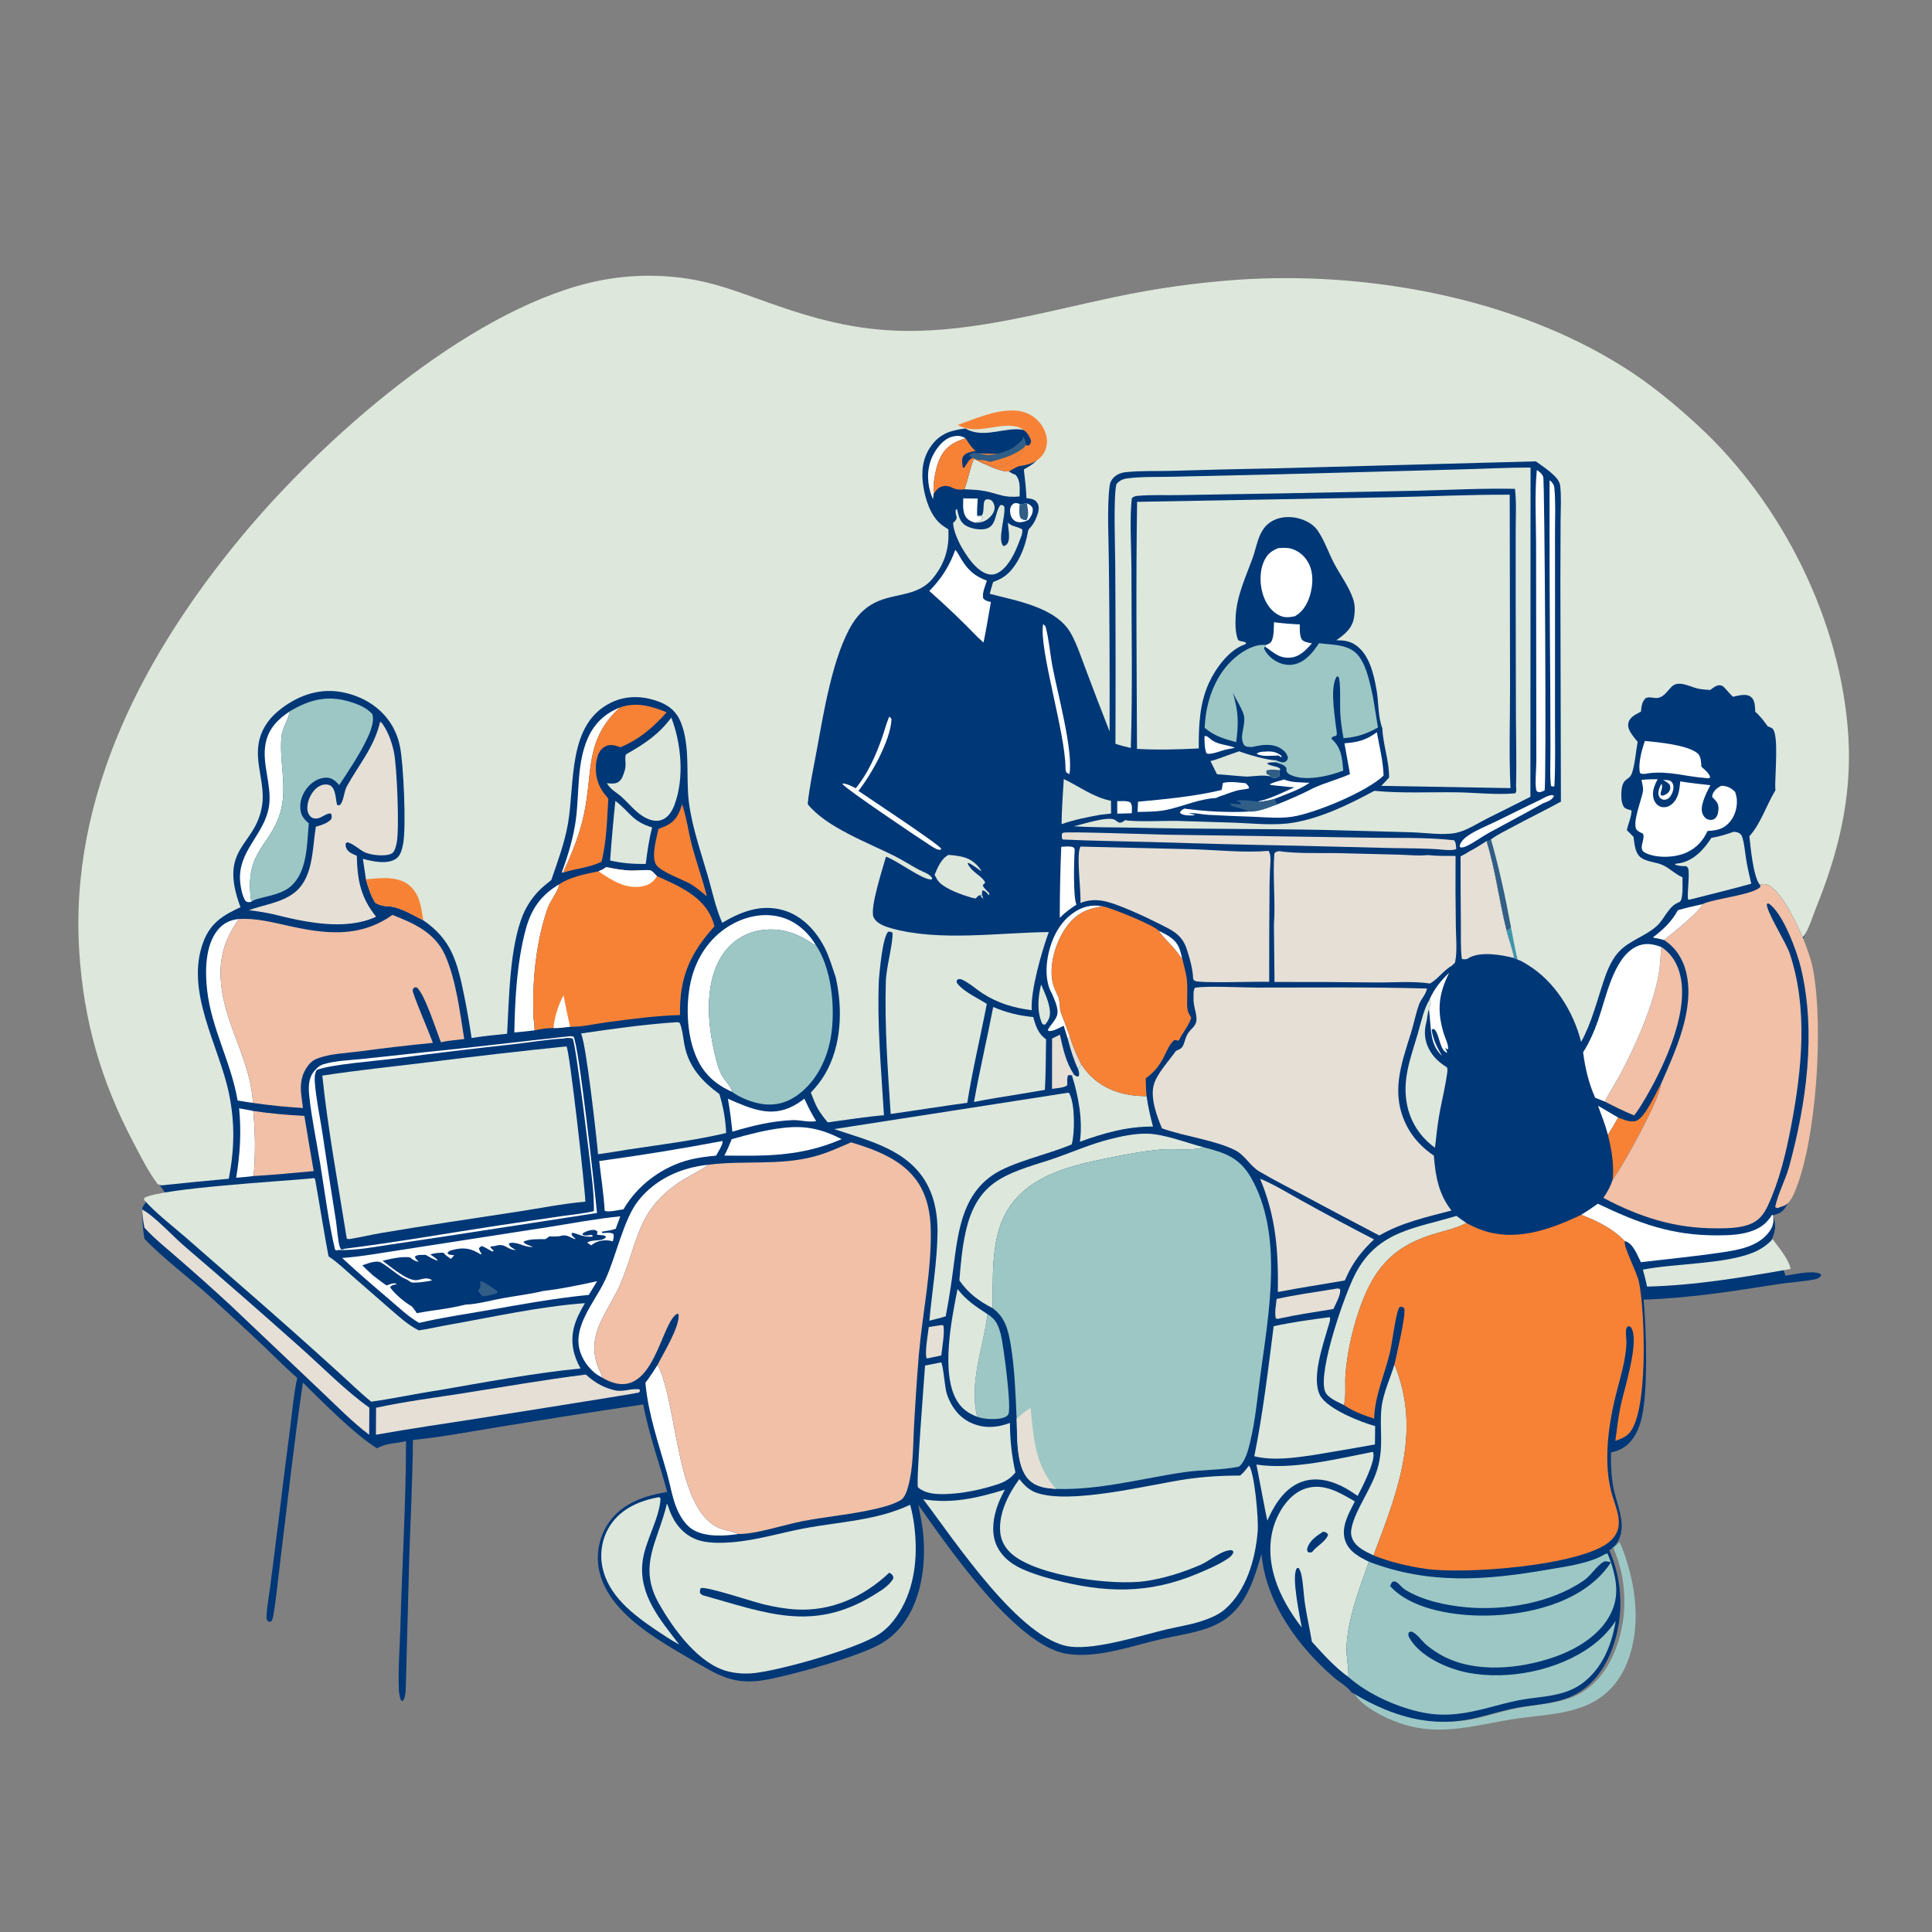 <svg xmlns="http://www.w3.org/2000/svg" xmlns:xlink="http://www.w3.org/1999/xlink" id="Layer_1" x="0px" y="0px" width="1024px" height="1024px" viewBox="0 0 1024 1024" xml:space="preserve"><rect x="0" y="0" width="1024" height="1024" fill="#808080" stroke="none"/> <path fill="#9DC7C4" d="M855.103,820.414l3.399-3.112c8.07,19.31,11.903,42.522,4.383,62.766 c-3.916,10.542-10.996,18.758-20.923,23.278c-11.729,5.343-24.765,5.668-37.247,7.44c-24.273,3.45-43.219,11.109-67.758,0.594 c-6.025-2.583-16.519-8.146-19.521-14.544c0.905,0.364,0.577,0.184,1.326,0.648c5.161,3.185,10.519,5.947,16.07,8.289 c16.703,6.946,32.427,8.813,49.961,4.479c7-1.73,14.009-3.956,21.089-5.242c9.825-1.786,20.071-2.019,29.328-6.289 c10.514-4.851,17.647-14.903,21.605-25.966c0.374-1.05,0.726-2.106,1.052-3.174c0.325-1.065,0.625-2.141,0.9-3.223 c0.273-1.082,0.523-2.17,0.75-3.266c0.223-1.096,0.421-2.193,0.594-3.301c0.173-1.104,0.32-2.215,0.439-3.326 c0.121-1.114,0.216-2.229,0.284-3.348c0.066-1.116,0.109-2.236,0.127-3.356c0.015-1.119,0.005-2.239-0.031-3.358 c-0.038-1.12-0.101-2.237-0.189-3.354c-0.09-1.117-0.205-2.23-0.346-3.34c-0.142-1.11-0.308-2.218-0.502-3.316 c-0.192-1.104-0.411-2.199-0.656-3.288c-0.244-1.092-0.515-2.175-0.81-3.251c-0.296-1.076-0.615-2.145-0.961-3.204 c-0.347-1.059-0.715-2.108-1.11-3.149C855.963,822.463,855.545,821.433,855.103,820.414z"></path> <path fill="#003777" d="M89.316,632.454c-0.769-0.165-1.378-0.399-2.103-0.702c-5.018-6.75-8.729-14.209-12.681-21.655 C57.6,578.182,48.507,547.312,46.071,510.89c-5.522-82.584,34.984-157.009,85.406-217.366 c42.961-51.426,117.686-116.658,182.794-132.391c2.315-0.556,4.643-1.051,6.981-1.483c2.34-0.433,4.688-0.802,7.045-1.11 c2.356-0.309,4.721-0.555,7.09-0.736c2.37-0.184,4.741-0.304,7.117-0.361c2.375-0.058,4.75-0.05,7.125,0.019 c2.375,0.069,4.747,0.201,7.115,0.396s4.73,0.452,7.087,0.771c2.354,0.32,4.702,0.702,7.039,1.146 c12.971,2.515,25.541,7.401,38.017,11.791c24.419,8.587,45.735,14.353,71.68,14.649c37.244,0.427,74.456-10.236,110.746-17.798 c10.474-2.188,21.005-4.021,31.593-5.502c10.586-1.479,21.207-2.603,31.863-3.369c67.748-4.677,145.345,8.898,204.11,45.86 c13.812,8.686,26.759,19.303,38.86,30.393c43.751,40.082,75.278,101.667,78.922,162.668c1.885,31.548-5.313,60.407-17.068,89.178 c-1.804,4.414-3.904,11.729-6.919,15.304c2.245,5.711,4.479,11.606,5.578,17.693c5.254,29.138,1.744,86.549-9.302,113.977 c-1.224,3.04-2.941,7.101-6.021,8.442c-1.086,0.473-2.396,0.704-3.407,1.295c1.499,3.008,1.692,6.148,0.746,9.396 c-0.726,2.483-1.929,4.754-3.419,6.822c3.038,4.253,8.423,10.328,9.431,15.535c5.007-0.601,13.88-2.972,18.509-0.979l0.494,0.851 c-0.914,1.378-1.961,1.852-3.545,2.143c-6.533,1.201-13.384,1.563-19.982,2.6c-23.621,3.714-46.678,7.346-70.608,8.103 c1.445,15.695,2.382,47.104-0.874,62.008c-0.947,4.334-2.511,8.592-5.17,12.108c-3.148,4.167-6.493,5.739-11.259,6.933 c-0.076,6.119,0.114,12.104,1.211,18.132c1.856,10.215,8.28,21.277,1.334,30.698l-3.374,3.068c0.438,1.004,0.854,2.018,1.247,3.042 c0.392,1.026,0.758,2.061,1.102,3.104c0.343,1.044,0.66,2.097,0.953,3.155c0.292,1.063,0.562,2.128,0.803,3.204 c0.244,1.073,0.462,2.152,0.651,3.239c0.193,1.083,0.358,2.174,0.499,3.269c0.14,1.095,0.255,2.189,0.342,3.29 c0.089,1.1,0.152,2.201,0.189,3.305c0.035,1.104,0.045,2.206,0.031,3.31c-0.018,1.104-0.06,2.207-0.128,3.309 c-0.066,1.102-0.161,2.199-0.28,3.298c-0.119,1.097-0.267,2.188-0.438,3.277c-0.17,1.088-0.366,2.172-0.589,3.252 c-0.224,1.079-0.472,2.151-0.743,3.219c-0.273,1.064-0.569,2.124-0.894,3.176c-0.325,1.05-0.673,2.093-1.044,3.125 c-3.93,10.899-11.01,20.807-21.444,25.585c-9.188,4.208-19.354,4.436-29.106,6.195c-7.026,1.268-13.983,3.461-20.932,5.166 c-17.4,4.27-33.006,2.431-49.584-4.414c-5.512-2.309-10.828-5.03-15.951-8.167c-0.741-0.459-0.417-0.28-1.314-0.641 c-1.869-2.902-6.579-5.568-9.247-7.864c-18.834-16.203-36.18-39.551-38.525-65.495c-3.821,12.696-7.46,25.612-18.286,33.821 c-3.228,2.45-6.857,4.208-10.632,5.53c-7.682,2.695-15.893,3.798-23.806,5.604c-15.752,3.596-34.405,10.554-50.645,7.859 c-26.955-4.472-62.557-56.305-78.53-78.914c0.515,2.578,1.036,5.162,1.514,7.749c3.165,17.105,1.717,38.344-7.985,53.076 c-0.816,1.263-1.698,2.476-2.647,3.633c-0.948,1.159-1.955,2.261-3.021,3.303c-1.064,1.042-2.184,2.017-3.354,2.927 c-1.171,0.909-2.387,1.748-3.649,2.516c-11.539,7.034-46.528,16.611-60.469,19.317c-18.145,3.521-25.992-1.986-41.403-10.928 c-7.835-4.547-15.679-9.124-23.057-14.458c-11.033-7.979-22.988-19.271-25.359-33.804c-0.084-0.522-0.155-1.048-0.215-1.575 c-0.058-0.524-0.104-1.054-0.137-1.581c-0.033-0.53-0.054-1.061-0.062-1.59c-0.009-0.53-0.003-1.061,0.014-1.59 c0.018-0.53,0.047-1.061,0.091-1.588c0.042-0.526,0.099-1.056,0.166-1.581c0.067-0.524,0.147-1.048,0.241-1.567 c0.093-0.521,0.198-1.041,0.314-1.557c0.118-0.516,0.248-1.03,0.391-1.538s0.297-1.015,0.464-1.515 c0.167-0.501,0.345-0.997,0.535-1.489c0.189-0.49,0.393-0.978,0.605-1.459c0.213-0.479,0.438-0.955,0.675-1.426 c0.235-0.469,0.483-0.932,0.74-1.388c0.26-0.456,0.528-0.905,0.809-1.349c0.278-0.442,0.568-0.877,0.87-1.305 c7.321-10.402,19.181-14.133,30.849-16.1c-4.251-15.384-9.721-30.643-12.73-46.346c-25.309,3.727-50.587,7.672-75.834,11.837 c-15.305,2.471-30.813,5.438-46.218,6.998c-0.167,20.194-1.213,40.47-1.895,60.657l-1.865,69.667 c-0.066,2.475-0.016,6.35-1.843,8.134l-0.814-0.685c-0.637-1.804-0.945-3.559-1.031-5.477c-0.484-10.909,0.514-22.373,0.809-33.332 c0.878-32.734,3-65.633,2.975-98.364c-5.195,1.303-10.572,0.979-15.339,3.813c-11.791-7.266-28.954-24.622-39.31-34.844 c-4.576,30.818-7.954,61.954-11.792,92.886c-0.649,5.242-3.208,29.389-4.341,32.478c-0.396,1.076-0.426,1.039-1.491,1.508 l-1.163-0.596c-0.334-0.688-0.545-1.25-0.514-2.037c0.212-5.443,1.34-11.149,2.03-16.564l4.27-33.766 c1.958-16.541,4.026-33.068,6.207-49.579c1.146-8.876,1.896-18.098,3.784-26.83c-6.157-5.31-11.938-11.249-17.855-16.864 c-9.384-8.904-18.878-17.68-28.483-26.325c-10.83-9.8-24.915-20.272-34.674-30.609c-0.917-5.357-1.176-10.836-1.126-16.269 c0.426-0.772,0.861-1.55,1.362-2.271C79.833,633.509,84.498,633.152,89.316,632.454z"></path> <path fill="#FFFFFF" d="M669.421,398.415c3.812-0.261,6.639-0.377,9.8,2.204l-0.044,0.828l-1.5-1.015 c-3.131,0.029-8.921,0.856-11.655-0.952C667.18,398.557,668.024,398.598,669.421,398.415z"></path> <path fill="#E6DFD5" d="M567.059,549.364c1.496,5.163,3.646,9.957,6.055,14.715l-1.675,2.648c-2.462-5.224-4.046-10.47-5.49-16.095 L567.059,549.364z"></path> <path fill="#FFFFFF" d="M614.045,493.287c4.495,2.22,9.208,4.353,11.12,9.609c0.613,1.688,1.056,3.505,1.449,5.263 c-1.526-1.564-2.744-3.604-4.188-5.295C619.688,499.661,616.436,496.779,614.045,493.287z"></path> <path fill="#FFFFFF" d="M881.454,413.503c1.643-0.178,2.484-0.124,4.044,0.436c0.946,1.014,1.284,1.349,1.461,2.837 c0.213,1.801-0.853,4.485-2.009,5.77c-0.891,0.987-1.848,1.405-3.128,1.324c-0.949-0.062-1.354-0.55-2.113-1.091 c-0.654-1.174-0.918-2.131-0.637-3.479c0.293-1.384,0.803-2.826,1.647-3.936c0.34,1.463,0.313,2.17-0.154,3.583 c-0.376,1.132-0.479,1.236-0.313,2.482l1.081,0.311c1.376-0.526,2.611-1.04,3.426-2.429c0.775-1.329,0.563-1.972,0.236-3.354 C883.875,414.673,882.981,414.16,881.454,413.503z"></path> <path fill="#FFFFFF" d="M592.164,424.625c2.025,0.08,5.302-0.432,7.022,0.736c1.049,1.649,0.731,3.769,0.681,5.677l-7.701,0.223 L592.164,424.625z"></path> <path fill="#305E86" d="M253.377,683.808c0.86-0.823,1.105-0.939,1.202-2.216c0.049-0.666-0.073-1.505-0.124-2.158l0.556-0.476 c2.864,1.263,6.258,3.682,8.808,5.577c-0.702,1.253-1.322,1.207-2.567,1.567c-1.786,0.496-3.6,0.83-5.439,0.998 C254.762,686.044,253.984,685.239,253.377,683.808z"></path> <path fill="#DDE7DB" d="M517.899,273.336l2.296,0.022c2.288-2.454-0.306-8.83,3.314-8.731c1.025,0.029,2.001,0.387,2.604,1.245 c0.81,1.156,1.227,2.556,0.994,3.998c-0.387,2.413-2.564,4.715-4.508,5.88c-1.681,1.008-3.803,1.361-5.715,1.277 c1.604-0.773,3.116-1.199,4.183-2.718c-1.096-0.232-0.604-0.16-1.826-0.275l-0.905-0.079L517.899,273.336z"></path> <path fill="#FFFFFF" d="M846.972,586.052c3.551,2.122,7.116,4.214,10.697,6.277c-1.704,3.145-3.512,6.151-5.438,9.147 C850.864,596.229,848.845,591.121,846.972,586.052z"></path> <path fill="#FFFFFF" d="M649.955,397.247c-2.539,0.547-8.183,3.003-10.433,2.096c-1.19-2.543-1.057-6.289-1.141-9.104l0.721-0.207 c0.771,0.33,1.352,0.667,1.983,1.244c4.059,3.704,8.699,3.147,13.499,5.049L649.955,397.247z"></path> <path fill="#FFFFFF" d="M673.746,416.065c-0.524-0.05-0.263,0.055-0.714-0.473c2.412-1.102,5.004-1.724,7.537-2.447 c3.861,1.708,9.383,1.507,13.543,1.736c-5.321,3.741-12.473,6.042-18.459,8.496c-2.808,0.895-5.519,1.298-8.418,1.671l-0.462-0.269 c6.69-1.437,13.042-4.75,19.315-7.518c-3.306-0.042-6.489-0.683-9.771-0.855L673.746,416.065z"></path> <path fill="#DDE7DB" d="M551.82,521.796c1.861,4.384,4.226,9.193,4.651,14.018c0.267,3.01-0.609,4.771-2.35,7.079l-0.801,0.258 l-0.956-0.614C549.496,536.217,550.125,528.334,551.82,521.796z"></path> <path fill="#FFFFFF" d="M510.551,264.139l7.676,0.114c-0.246,3.058-0.41,6.012-0.327,9.083l0.437,0.619l0.905,0.079 c1.222,0.115,0.73,0.043,1.826,0.275c-1.065,1.519-2.579,1.943-4.183,2.718c-1.664-0.502-3.285-1.033-4.486-2.421 C510.013,271.852,510.5,267.576,510.551,264.139z"></path> <path fill="#305E86" d="M666.774,424.779l0.462,0.269c2.899-0.373,5.61-0.776,8.418-1.671l1.239,2.993 c-4.748,1.749-9.996,4.063-15.126,3.791c-3.032-1.801-7.465-2.198-9.118-3.214c-0.377-0.229-0.518-0.736-0.775-1.104 c1.911,0.11,3.817,0.312,5.728,0.499l0.132-0.722l0.18,0.12l-0.524,0.58l0.089-0.917l-2.222-0.988 C658.894,423.585,663.037,424.65,666.774,424.779z"></path> <path fill="#FFFFFF" d="M545.246,275.395c-1.376,0.947-3.462,1.511-5.126,1.375c-1.497-0.123-2.418-0.583-3.426-1.763 c-1.103-1.29-1.569-3.803-1.23-5.472c0.294-1.453,0.866-1.949,1.973-2.763c1.229-0.152,1.844-0.188,2.981,0.357 c1.275,0.079,2.615-0.178,3.89-0.314c1.581,0.738,1.977,0.813,2.976,2.369c0.357,2.091-0.295,3.692-1.447,5.378 C545.643,274.843,545.442,275.118,545.246,275.395z"></path> <path fill="#305E86" d="M540.418,267.131c1.275,0.079,2.615-0.178,3.89-0.314c0.403,2.913,1.312,6.238-0.247,8.904 c-1.617-0.173-1.954-0.063-3.219-1.222C539.892,272.267,540.32,269.532,540.418,267.131z"></path> <path fill="#E6DFD5" d="M498.75,702.329l1.184,0.097c1.018,3.012-0.654,12.28-1.035,15.983l-6.999,1.5l-0.758,0.015 c-1.167-2.398,0.76-13.342,1.128-16.573L498.75,702.329z"></path> <path fill="#FFFFFF" d="M494.482,264.642c-0.506-1.296-1.017-2.606-1.411-3.945c-1.947-6.625-1.556-13.912,1.729-19.991 c2.089-3.865,5.602-8.166,9.889-9.25c2.68-0.677,4.735-0.631,7.092,0.882c-5.836,1.754-10.217,4.065-13.271,9.94 c-2.544,4.9-4.158,13.905-3.668,19.468L494.482,264.642z"></path> <path fill="#FFFFFF" d="M889.287,482.433c4.293-1.305,8.735-2.198,13.096-3.229c-1.297,3.926-16.457,15.917-20.408,19.037 c-1.939-0.599-3.979-0.937-5.963-1.35C881.407,492.775,885.984,488.604,889.287,482.433z"></path> <path fill="#FFFFFF" d="M768.092,515.555c-5.627,11.357-6.544,19.917-2.933,32.053c0.708,2.378,2.738,6.249,2.334,8.617 c-1.087-0.421-0.592-0.114-1.483-0.933c0.349,0.994,0.661,1.818,1.168,2.739c-3.964-1.036-4.053-8.578-6.334-11.767 c-0.594-0.828-0.65-0.827-1.653-0.909l-0.345,0.722c0.708,4.824,3.005,9.515,5.511,13.572c-6.399-5.888-5.767-13.763-6.677-21.781 c-0.113-0.997-0.207-1.988-0.296-2.987c0.254-0.651,0.434-1.067,0.634-1.766c0.422-1.466,0.375-1.984-0.354-3.277 C760.098,524.104,763.736,519.763,768.092,515.555z"></path> <path fill="#FFFFFF" d="M816.363,423.916c2.072-1.071,4.131-2.419,6.475-2.528l0.837,0.494c-1.118,2.303-3.649,3.032-5.803,3.871 c-9.457,5.372-19.139,10.413-28.677,15.636c-3.933,2.15-7.648,5.054-11.677,6.954c-1.201,0.565-2.112,0.936-3.46,0.829 c-0.445-0.847-0.545-0.594-0.263-1.387c0.771-2.164,2.679-3.808,4.479-5.012c4.433-2.967,9.847-5.077,14.637-7.396 C800.74,431.586,808.5,427.633,816.363,423.916z"></path> <path fill="#FFFFFF" d="M552.895,330.753c0.453,0.357,0.86,0.847,1.265,1.265c1.843,6.83,2.36,14.257,3.677,21.255 c2.523,13.439,11.183,44.944,8.973,57.03c-0.577-0.224-1.065-0.547-1.596-0.869c-0.347-0.85-0.486-1.466-0.488-2.396 C564.711,388.483,550.473,343.463,552.895,330.753z"></path> <path fill="#E6DFD5" d="M557.625,550.443l4.142-2.056c1.688,7.636,3.145,14.612,7.476,21.155l-1.084,0.515 c-0.771-0.289-1.169-0.246-1.974-0.2c-0.954,1.824-0.206,3.52-0.654,5.549c-2.203,1.227-5.472,1.328-7.938,1.723L557.625,550.443z"></path> <path fill="#FFFFFF" d="M557.489,526.503c-2.958-4.916-3.24-12.123-2.39-17.714c1.447-9.518,5.521-18.868,13.187-24.525 c5.012-3.699,10.258-5.054,16.274-3.864c-8.062,1.131-13.979,3.614-19.125,10.608c-5.355,7.278-9.009,18.513-7.841,27.726 c0.466,3.667,1.992,6.753,3.521,10.022c0.525,2.354,0.718,4.59,0.833,6.993c1.706,4.533,3.492,9.049,5.11,13.615l-1.11,1.27 l-2.185-6.996c-2.103,1.033-4.955,2.739-7.286,2.836c-0.774,0.031-0.479,0.071-1.137-0.536c1.315-2.619,3.914-4.868,4.867-7.612 C561.428,534.816,558.822,529.786,557.489,526.503z"></path> <path fill="#FFFFFF" d="M471.347,379.802c0.578,0.421,0.791,0.772,1.185,1.374c-0.543,11.313-10.74,29.416-17.552,38.005 c5.663,3.897,42.559,28.225,43.977,30.725l-0.68,0.543c-1.962-0.018-4.093-1.705-5.778-2.71 c-6.131-3.948-43.784-29.266-45.964-32.174l0.402-0.316c2.429,0.305,4.434,1.458,6.614,2.554 c6.421-7.732,10.846-17.822,14.165-27.39c1.103-3.179,1.916-6.542,3.214-9.634L471.347,379.802z"></path> <path fill="#FFFFFF" d="M562.48,448.81c1.824-0.073,3.998-0.368,5.779,0.069c0.987,0.243,0.856,0.435,1.375,1.276 c-0.386,5.106-0.939,25.44,0.922,29.304c-3.196,2.084-6.15,4.249-8.865,6.996C561.701,473.902,561.965,461.353,562.48,448.81z"></path> <path fill="#FFFFFF" d="M647.401,418.732c0.455-0.908,0.423-2.648,0.772-3.745c3.581-1,8.382-0.177,12.063,0.128 c0.89,0.947,1.702,1.37,1.782,2.744c-2.313,0.639-4.608,0.602-6.958,1.288c-2.042,0.707-4.176,1.32-6.165,2.161 c-1.497,0.468-2.928,0.897-4.322,1.656c-8.508,0.368-17.129,4.204-25.391,6.099c-5.349,1.225-10.814,1.176-16.262,1.278l0.267-5.409 C618.233,423.478,632.605,422.229,647.401,418.732z"></path> <path fill="#FFFFFF" d="M126.746,587.414l7.471,1.406c0.574,5.732,0.878,11.481,0.915,17.245c0.037,5.766-0.195,11.521-0.696,17.258 c-3.076,0.42-6.171,0.646-9.262,0.905C127.29,611.563,127.941,600.26,126.746,587.414z"></path> <path fill="#FFFFFF" d="M675.233,329.793c4.538,0.59,9.091,0.97,13.66,1.141c0.075,2.272-0.256,7.064,1.588,8.5 c1.292,1.005,3.336,1.248,4.874,1.519c-3.386,3.886-6.838,7.529-12.206,7.649c-5.721,0.127-8.381-3.092-12.757-5.931l0.605-0.81 c1.678-0.729,2.616-0.877,3.313-2.869C675.264,336.264,675.104,332.686,675.233,329.793z"></path> <path fill="#FFFFFF" d="M328.529,374.993c-18.559,17.268-14.222,33.121-18.828,55.743c-2.294,11.264-6.512,21.48-11.271,31.773 l-0.282,0.064l-0.304-0.416c3.319-9.106,6.196-18.524,7.432-28.22c1.789-14.055,0.442-29.192,6.146-42.397 C314.922,383.427,320.72,378.092,328.529,374.993z"></path> <path fill="#F78236" d="M857.669,592.329c2.884,1.025,6.146,2.681,9.226,1.855c4.893-1.313,10.572-14.645,13.41-19.536 c-0.281,7.445-20.02,43.191-25.525,50.539c0.738-8.219-0.58-15.78-2.547-23.711C854.157,598.48,855.965,595.473,857.669,592.329z"></path> <path fill="#E6DFD5" d="M707.597,683.132c1.193-0.227,1.505-0.346,2.681,0.106c0.541,2.957-2.38,7.924-3.563,10.583 c-9.438,1.518-18.906,2.892-28.258,4.942c-1.116,0.266-1.187,0.482-2.281-0.029c-0.684-3.221,0.146-6.979,0.459-10.254 C686.822,686.239,697.307,684.832,707.597,683.132z"></path> <path fill="#DDE7DB" d="M651.87,399.903l4.882-1.691c4.186,1.568,15.434,4.914,19.594,4.709l-0.372,1.135 c-1.559-0.006-2.962-0.104-4.438,0.537c1.672,1.698,6.333,1.41,7.03,3.129l-0.249,0.468l-0.129,3.067 c-1.258,0.659-2.164,1.47-3.632,0.968c-0.376-0.128-0.888-0.506-1.227-0.738c-3.9-0.876-8.425-0.022-12.418,0.13 c-5.289-0.282-10.578-0.94-15.873-1.259l-3.463-6.942C645.043,402.522,648.484,401.101,651.87,399.903z"></path> <path fill="#305E86" d="M673.331,411.485c-0.619-0.655-0.315-0.454-1.152-0.83c-0.201-0.089-0.405-0.169-0.608-0.253 c-0.54-0.987-0.525-0.918-0.274-2.025c2.075-0.807,4.827-0.309,7.022-0.188l-0.129,3.067c-1.258,0.659-2.164,1.47-3.632,0.968 C674.182,412.096,673.671,411.719,673.331,411.485z"></path> <path fill="#DDE7DB" d="M563.824,412.896c8.51,4.095,15.629,9.668,25.024,11.551l0.05,6.745c-1.973,0.2-3.941,0.428-5.907,0.688 c-6.871,1.263-13.7,2.583-20.325,4.937C562.715,428.854,563.37,420.845,563.824,412.896z"></path> <path fill="#DDE7DB" d="M516.122,243.194l1.425,0.701c1.619,0.812,3.224,1.738,4.945,2.274c3.284,1.626,8.629,3.885,12.279,3.728 l0.385,0.25c1.022,0.657,1.87,1.132,3.046,1.456c2.887,3.1,2.173,7.489,2.203,11.536c-8.451,0.827-10.692-1.308-18.348-2.845 c-3.539-0.711-7.331-0.774-10.927-0.987C513.139,254.05,514.056,248.395,516.122,243.194z"></path> <path fill="#FFFFFF" d="M385.801,582.362c5.974,2.592,12.202,5.443,18.633,6.458c8.373,1.317,15.272-1.332,21.898-6.499 c1.928,4.067,3.775,8.134,6.282,11.854c-3.631,0.88-8.722-0.656-12.596-0.489c-10.766,0.462-21.532,3.002-31.851,6.133 C387.567,593.916,386.867,588.195,385.801,582.362z"></path> <path fill="#DDE7DB" d="M502.721,453.109c2.076,0.114,4.135,0.369,6.179,0.763c4.898,0.924,8.424,3.324,11.228,7.596l-0.206,0.181 c-1.959-1.413-3.892-2.819-5.983-4.009c-0.62-0.353-0.278-0.279-1.095-0.026c2.271,4.962,7.543,6.417,9.355,10.149l-1.311,1.46 c0.396,1.554,2.423,2.914,3.466,4.257l-0.121,1.111c-1.034-1.144-1.998-2.577-3.514-2.698c-0.481,1.771-0.313,2.286,0.31,4.022 c0.06,0.163,0.122,0.323,0.184,0.487l-1.345-1.177l0.437-0.911l-0.914,0.333l-0.36-0.141c-0.928,0.638-0.604,0.342-1.367,1.146 c-0.176,0.186-0.347,0.376-0.519,0.564c-0.778-0.117-1.486-0.232-2.246-0.453c-5.046-1.469-12.746-4.165-16.761-7.82 c-1.21-1.103-2.016-2.798-2.8-4.245C497.011,459.712,498.848,455.124,502.721,453.109z"></path> <path fill="#FFFFFF" d="M821.306,254.562c0.411,0.296,0.597,0.407,0.98,0.811c0.914,0.964,1.424,1.816,1.556,3.197 c0.74,7.743,0.356,15.763,0.337,23.538l0.019,35.965l-0.004,62.618c-0.021,11.984,0.285,24.069-0.32,36.033 c-1.214,0.23-0.609,0.27-1.813-0.138c-0.695-6.024-0.277-12.554-0.287-18.639l-0.099-33.538 C821.36,327.796,821.236,291.178,821.306,254.562z"></path> <path fill="#DDE7DB" d="M326.159,424.488c7.676,5.834,8.992,10.991,19.501,14.058c-1.635,6.273-2.609,12.895-3.383,19.344 c-6.396,0.13-12.655-0.358-18.908-1.803C324.133,445.536,325.063,435.005,326.159,424.488z"></path> <path fill="#FFFFFF" d="M871.793,392.733c7.007,0.621,22.547,2.089,27.896,6.495c1.969,1.622,1.859,4.788,2.117,7.207 c1.58,1.384,4.181,3.391,4.614,5.578c-0.967,0.78-1.426,0.434-2.599,0.333c-10.493-0.736-19.603-3.94-30.289-2.452 c-1.445,0.202-3.132,0.718-4.304-0.216C868.085,404.79,870.228,397.427,871.793,392.733z"></path> <path fill="#F78236" d="M361.522,426.268c2.37,6.848,3.308,14.547,5.171,21.609c2.42,9.168,5.695,18.081,7.969,27.292 c-2.707-2.491-5.463-4.53-8.493-6.561c-4.261-2.409-16.017-6.557-18.388-10.296c-2.771-4.366,0.274-14.241,1.229-18.979 c1.539-0.61,3.153-1.181,4.628-1.949C358.322,434.945,360.002,431.215,361.522,426.268z"></path> <path fill="#F78236" d="M511.781,232.338c1.585,2.278,3.109,5.02,5.335,6.635c-2.098,0.468-5.034,0.832-6.438,2.697 c-1.172,1.557-0.62,4.042-0.423,5.855l0.481,0.605c0.805-0.813,1.284-1.605,1.867-2.591c0.813-1.373,1.503-2.331,3.002-2.892 l2.991-2.381c3.356,0.15,6.715,0.232,10.075,0.245c0.301-0.057,0.603-0.117,0.902-0.171c3.261-0.583,6.009-1.854,9.024-3.182 c2.455-1.08,3.788-2.011,6.414-0.878c1.209-0.982,1.228-1.354,1.739-2.896c0.701,1.589,1.604,3.016,1.183,4.811l-0.818,1.136 l0.046,0.738c-1.642,2.82-4.01,4.854-6.596,6.678c-1.923,0.994-4.017,1.898-5.795,3.149c-3.65,0.157-8.995-2.102-12.279-3.728 c-1.723-0.535-3.326-1.463-4.945-2.274l-1.424-0.701c-2.067,5.2-2.984,10.854-4.992,16.113c-2.159,0.461-3.81,0.24-5.872-0.525 c-2.056-1.118-3.868-1.634-6.167-0.881c-1.973,0.645-3.07,2.176-4.25,3.845c-0.49-5.563,1.124-14.566,3.668-19.468 C501.564,236.403,505.945,234.092,511.781,232.338z"></path> <path fill="#305E86" d="M542.446,231.348c0.696,1.552,1.59,2.944,1.173,4.697l-0.812,1.11l0.045,0.721 c-1.628,2.754-3.977,4.74-6.539,6.522c-1.906,0.97-3.982,1.854-5.746,3.075c-3.619,0.153-8.918-2.052-12.174-3.641 c-1.708-0.522-3.299-1.429-4.904-2.222c0.444-0.502,0.957-1.182,1.611-1.39c2.154-0.688,6.178,0.901,8.583,0.929 c1.419,0.015,2.944-0.329,4.338-0.586c5.277-1.166,8.743-2.483,12.7-6.388C541.92,233.217,541.938,232.854,542.446,231.348z"></path> <path fill="#F78236" d="M524.838,244.842c6.651-1.851,12.394-3.301,17.97-7.686l0.045,0.721c-1.628,2.754-3.976,4.74-6.539,6.522 c-1.906,0.97-3.982,1.854-5.746,3.075c-3.619,0.153-8.918-2.052-12.174-3.641C520.796,243.787,522.57,244.003,524.838,244.842z"></path> <path fill="#FFFFFF" d="M296.438,468.668c-0.036,0.191-0.057,0.387-0.108,0.575c-1.133,4.187-4.676,8.137-6.167,12.434 c-5.639,16.233-7.892,35.941-7.462,53.021c0.057,2.207-0.146,5.198,0.459,7.301l0.203,4.115c-3.577,0.44-7.162,0.813-10.755,1.114 c0.307-17.788,1.422-37.843,6.155-55.038C281.747,481.346,287.045,474.183,296.438,468.668z"></path> <path fill="#FFFFFF" d="M414.916,597.829c11.765-1.447,20.69,0.523,31.175,5.938c-10.558,4.546-20.454,6.906-31.767,8.032 c-10.117,0.999-20.235,0.75-30.384,0.693c1.472-2.843,2.692-5.75,3.906-8.72C396.854,601.27,405.622,598.901,414.916,597.829z"></path> <path fill="#FFFFFF" d="M153.604,377.018c-0.053,0.251-0.102,0.503-0.16,0.753c-1.035,4.554-3.854,8.132-4.284,13.073 c-1.091,12.556,2.871,25.182-0.063,37.733c-4.658,19.925-20.058,21.581-15.895,49.4c-1.632,0.236-1.76,0.425-3.126-0.485 c-1.636-2.679-2.392-6.379-2.736-9.521c-1.872-17.1,13.339-25.61,15.315-41.303c1.398-11.088-4.103-22.103-1.79-33.063 C142.499,385.866,147.507,381.062,153.604,377.018z"></path> <path fill="#DDE7DB" d="M506.554,270.22l0.655-0.444c0.954,3.609,1.411,6.903,4.813,8.854c2.938,1.687,8.109,2.646,11.329,1.397 c1.664-0.645,2.884-2.049,3.582-3.741c1.101-2.665,1.526-6.39,3.286-8.583c1.235-0.061,1.15-0.078,2.083,0.783 c0.818,5.031-3.821,17.428-0.538,20.92c1.031-0.228,1.604-0.407,2.253-1.419c1.615-2.535,0.313-8.01,0.133-10.957 c0.146,0.123,0.291,0.247,0.439,0.366c2.393,1.902,5.019,1.65,7.264,3.276c0.051,0.996-0.06,1.786-0.258,2.761 c-2.054,5.558-4.259,11.52-7.971,16.119c-1.855,2.3-4.788,4.895-7.81,4.991c-3.193,0.103-6.149-1.948-8.438-4.092 c-5.058-4.738-11.945-16.226-12.217-23.321c1.01-0.928,1.627-1.351,1.934-2.784C506.656,272.868,506.321,271.799,506.554,270.22z"></path> <path fill="#FFFFFF" d="M506.334,291.39c1.274,1.415,2.111,3.257,3.117,4.891c3.75,6.084,7.122,9.056,13.598,11.472 c-0.839,2.901-2.572,6.36-1.944,9.357c1.295,1.455,2.286,1.468,4.091,1.975c-1.333,7.152-2.402,14.363-3.9,21.481l-3.232-2.962 c-8.199-8.478-16.702-16.605-25.51-24.38C498.865,306.847,503.273,299.995,506.334,291.39z"></path> <path fill="#9DC7C4" d="M523.399,696.531c4.406,2.666,5.743,5.741,7.063,10.84c1.351,5.217,5.885,39.254,3.939,42.331 c-0.982,1.557-3.461,2.059-5.104,2.252c-3.659,0.438-7.864,0.169-11.366-1.029c-4.324-18.223,2.912-35.692,5.347-53.479 L523.399,696.531z"></path> <path fill="#FFFFFF" d="M814.561,249.108c1.376,0.865,2.822,2.077,3.398,3.688c0.72,2.011,1.763,163.252,0.698,166.174 c-0.416,0.183-0.909,0.408-1.328,0.549c-1.387,0.465-1.531,0.561-2.772-0.098c-0.256-0.608-0.366-0.78-0.46-1.529 c-0.514-4.086,0.183-10.162,0.185-14.46l-0.041-42.2l-0.088-72.947C814.148,275.452,813.323,261.858,814.561,249.108z"></path> <path fill="#FFFFFF" d="M125.928,583.302c-3.363-20.135-13.813-38-16.15-58.485c-1.141-9.988-1.031-23.427,5.377-31.596 c3.119-3.974,6.745-5.634,11.503-6.145c-8.263,11.608-11.107,22.32-9.188,36.825c2.784,21.035,15.592,39.354,16.572,60.678 L125.928,583.302z"></path> <path fill="#FFFFFF" d="M677.387,290.553c2.414-0.229,5.072-0.359,7.411,0.385c0.474,0.152,0.939,0.33,1.396,0.531 c0.459,0.2,0.904,0.426,1.341,0.674c0.438,0.248,0.859,0.518,1.27,0.81c0.412,0.292,0.807,0.605,1.188,0.94 c0.381,0.333,0.745,0.686,1.094,1.059c0.348,0.372,0.677,0.761,0.986,1.167c0.312,0.406,0.601,0.828,0.871,1.266 c0.271,0.438,0.521,0.888,0.748,1.351c2.6,5.194,2.219,11.431,0.604,16.89c-1.358,4.591-3.874,8.705-7.959,10.995 c-2.754,0.546-5.141,0.899-7.809-0.241c-4.197-1.797-7.123-5.75-8.741-10.093c-2.099-5.629-2.393-12.873-0.002-18.457 C671.5,293.82,673.596,292.162,677.387,290.553z"></path> <path fill="#DDE7DB" d="M939.573,656.812c3.063,4.316,8.487,10.482,9.502,15.768c-25.018,4.366-50.708,8.754-76.109,9.333 c-0.589-3.044-1.402-5.999-2.224-8.979c16.868-3.336,43.283-2.865,58.397-9.031C933.254,662.221,936.402,660.029,939.573,656.812z"></path> <path fill="#DDE7DB" d="M918.817,440.873c0.841,0.033,2.141,0.17,2.876,0.635c0.989,0.624,1.431,1.226,1.78,2.344 c1.142,3.651,1.434,8.025,2.055,11.818c0.699,4.282,1.696,8.496,2.688,12.711c-10.824,3.049-21.824,5.614-32.707,8.456 c-0.52,0.079-0.192,0.092-0.906-0.38c-0.182-4.854,0.65-9.785,0.412-14.615c-0.068-1.389-0.231-1.889-1.238-2.762 c-2.168,0.044-3.887-0.062-5.959-0.768l0.165-0.463c0.839-0.104,1.675-0.231,2.508-0.384c7.245-1.397,12.627-7.239,16.579-13.382 C911.156,443.403,914.903,442.284,918.817,440.873z"></path> <path fill="#DDE7DB" d="M507.52,683.187c4.324,5.823,9.991,9.517,15.88,13.345l-0.121,0.915 c-2.435,17.785-9.671,35.256-5.347,53.479c-4.486-1.727-7.969-4.025-10.611-8.318C498.435,728.169,504.36,699.141,507.52,683.187z"></path> <path fill="#DDE7DB" d="M727.536,769.539c0.298,0.245,0.28,0.166,0.38,0.689c0.926,4.859-6.122,18.438-8.326,22.629 c-2.038-1.367-4.081-2.758-6.21-3.961c-7.018-3.967-15.289-6.29-23.126-3.604c-8.561,2.933-14.033,10.942-17.819,19.061 c-0.169,0.561-0.476,1.056-0.741,1.571c-0.236-0.399-5.211-27.146-5.76-29.678C684.95,779.199,708.75,773.185,727.536,769.539z"></path> <path fill="#DDE7DB" d="M757.662,529.839c0.729,1.293,0.776,1.813,0.354,3.277c-0.2,0.697-0.38,1.113-0.634,1.766 c-0.882,2.472-0.837,4.861-1.485,7.374c-1.231,4.772-0.759,9.499,1.532,13.84c2.275,4.313,5.574,7.193,9.53,9.645 c0.396,1.344,0.152,2.446-0.039,3.811c-0.955,6.748-2.65,13.479-3.879,20.188c-1.125,6.15-1.796,12.366-2.472,18.585 c-7.274-5.219-12.629-12.883-14.631-21.952c-3.073-13.933,1.728-25.5,5.519-38.533C753.192,541.88,754.49,535.152,757.662,529.839z"></path> <path fill="#FFFFFF" d="M382.848,604.771l0.16,0.134c0.117,1.92-2.503,5.787-3.467,7.606c-4.671,0.469-9.361,0.997-13.934,2.145 c-14.186,3.561-27.56,13.187-35.16,26.322c-2.372,0.23-8.024,1.752-9.944,0.739c-0.524-8.761-1.923-17.613-2.906-26.339 C339.428,612.395,361.179,608.859,382.848,604.771z"></path> <path fill="#DDE7DB" d="M573.113,564.079c5.988,9.11,14.152,14.062,24.47,16.026c3.29,0.628,6.778,0.867,10.12,0.893 c0.793,5.492,1.974,10.768,3.41,16.112c-13.518-0.12-26.086,3.425-38.751,8.04c1.605-11.339-0.781-24.353-4.204-35.093l1.084-0.515 c1.152,0.862,1.157,1.144,2.525,0.902c0.416-1.56,0.081-2.185-0.329-3.719L573.113,564.079z"></path> <path fill="#F1C0A6" d="M134.217,588.82c8.889,1.375,18.137,2.172,27.112,2.612c1.582,9.771,3.23,19.53,4.946,29.276 c-10.586,0.979-21.229,1.997-31.841,2.613c0.501-5.737,0.733-11.492,0.696-17.258C135.095,600.302,134.791,594.553,134.217,588.82z"></path> <path fill="#FFFFFF" d="M348.563,723.38c11.163,21.753,9.122,79.438,34.521,87.188c2.757,0.842,5.737,1.329,8.386,2.479 c-1.017,0.149-2.036,0.28-3.057,0.396c-7.309,0.81-17.512,1.013-23.405-4.355c-2.87-2.613-5.022-6.37-6.499-10.024 c-2.29-5.668-3.294-12.154-4.956-18.071c-4.542-16.176-9.929-31.171-11.476-48.098C344.421,729.839,346.499,726.653,348.563,723.38z "></path> <path fill="#E6DFD5" d="M765.809,450.456c-9.742-0.98-19.773-0.758-29.565-1.002l-46.227-1.146 c-26.297-0.495-52.591-1.158-78.881-1.986c-15.937-0.45-31.909-0.616-47.834-1.363c-0.763-0.938-0.481-1.838-0.47-3.036 c0.223-0.187,0.406-0.443,0.672-0.559c1.671-0.725,47.345,0.896,54.261,1.035l106.245,1.555c15.35,0.332,31.477-0.331,46.723,1.41 c1.019,1.33,0.92,2.938,1.144,4.605C770.015,450.818,767.801,450.506,765.809,450.456z"></path> <path fill="#FFFFFF" d="M319.229,730.153c-1.37-0.686-2.715-1.457-3.919-2.433c-4.516-3.661-8.144-9.401-8.657-15.475 c-0.313-3.701,0.474-7.363,1.763-10.792c3.156-8.386,8.903-15.501,12.61-23.628c5.587-12.254,9.536-31.563,17.189-41.317 c9.295-11.842,23.197-17.78,37.434-19.194l-0.87,0.598c-5.055,3.401-10.65,5.834-15.698,9.371 c-21.79,15.271-20.645,30.635-30.378,53.525c-3.928,9.234-10.826,17.733-13.021,27.646c-1.304,5.896-0.66,11.614,1.71,17.092 C318.02,726.994,319.002,728.578,319.229,730.153z"></path> <path fill="#FFFFFF" d="M729.772,388.078c1.323,7.449,3.314,15.429,3.563,22.987c-8.718,8.537-36.767,20.148-48.732,21.867 c-6.621,0.951-13.673,0.226-20.352-0.025c-8.009-0.301-16.033-0.582-24.035-1.039c-3.301-0.189-6.988-1.188-10.243-0.77l3.339,0.711 c-0.753,0.671-3.753,0.351-4.83,0.259c-1.438-0.294-2.001-0.31-3.15-1.308c0.581-1.331,1.226-1.478,2.408-2.195 c10.833,1.533,23.116,2.139,34.029,1.597c5.13,0.271,10.378-2.042,15.126-3.791c6.47-2.635,12.896-5.335,19.107-8.603 c6.369-2.988,13.147-4.621,19.517-7.48l-2.924-16.318C719.671,393.374,723.908,392.415,729.772,388.078z"></path> <path fill="#FFFFFF" d="M846.86,637.994c21.809,10.397,39.216,16.922,63.686,16.771c6.266-0.039,12.852-0.258,18.783-2.604 c4.509-1.783,7.167-4.089,9.874-8.225l0.483,0.018c0.562,3.218,0.259,5.67-1.589,8.386c-5.834,8.586-17.279,10.268-26.475,11.61 c-13.921,2.031-27.963,3.387-41.932,5.037c-1.747-3.479-4.033-9.726-7.943-11.01c-0.206-0.067-0.418-0.109-0.628-0.163 c-6.474-6.739-14.608-10.692-23.066-13.932C841.081,642.036,843.98,640.089,846.86,637.994z"></path> <path fill="#DDE7DB" d="M712.344,744.717c-3.113-1.621-8.995-3.801-10.165-7.569c-3.435-11.062,10.453-50.984,16.184-62.006 c11.895-22.882,32.093-24.11,53.589-30.695c1.72,1.317,3.486,2.535,5.269,3.756c-0.135,0.072-0.27,0.148-0.404,0.218 c-5.575,2.876-12.471,4.212-18.436,6.138c-21.354,6.897-31.079,19.076-38.421,41.067c-3.374,10.105-6.024,22.107-6.822,32.854 C712.758,733.561,713.57,739.951,712.344,744.717z"></path> <path fill="#FFFFFF" d="M388.113,578.779c-6.326-2.813-11.996-6.816-15.971-12.809c-7.732-11.66-8.967-29.754-6.515-43.347 c2.235-12.4,8.532-23.307,18.595-30.375c8.138-5.717,18.474-8.666,28.185-6.531c8.446,1.855,15.036,7.288,19.716,14.737 l-0.764,0.194c-9.075-6.488-18.838-9.505-29.831-7.279c-0.484,0.1-0.967,0.21-1.447,0.333c-0.479,0.125-0.957,0.263-1.43,0.412 c-0.473,0.148-0.943,0.311-1.409,0.484s-0.927,0.359-1.383,0.559c-0.457,0.198-0.908,0.408-1.354,0.63 c-0.446,0.224-0.887,0.457-1.324,0.702c-0.435,0.245-0.865,0.502-1.288,0.771c-0.424,0.269-0.84,0.548-1.25,0.837 c-0.41,0.291-0.813,0.591-1.208,0.901c-0.396,0.313-0.784,0.634-1.164,0.967c-0.381,0.331-0.753,0.673-1.117,1.024 c-0.363,0.352-0.72,0.712-1.066,1.082c-0.348,0.37-0.686,0.75-1.014,1.139c-0.328,0.388-0.647,0.784-0.958,1.188 c-0.31,0.404-0.61,0.818-0.9,1.238c-0.29,0.421-0.57,0.849-0.839,1.284c-8.376,13.37-7.555,32.333-4.473,47.354 c0.969,4.721,2.191,10.447,4.223,14.799C383.597,572.219,387.448,575.579,388.113,578.779z"></path> <path fill="#F78236" d="M328.529,374.993c8.384-3.064,16.907-0.778,24.857,2.555c-7.692,8.379-14.087,13.995-24.434,18.498 c-2.819-0.885-5.417-1.912-8.241-0.372c-2.275,1.241-3.519,3.339-4.193,5.883c-1.416,5.347-0.798,11.5,1.903,16.296 c1.123,1.994,2.542,3.723,4,5.448c-0.664,10.793-0.892,22.973-3.625,33.434c-6.282,3.163-13.708,3.578-20.369,5.774 c4.76-10.292,8.978-20.511,11.271-31.773C314.307,408.113,309.97,392.26,328.529,374.993z"></path> <path fill="#E6DFD5" d="M787.894,445.791c4.79,15.285,6.685,31.8,10.612,47.357c1.128,4.763,3.233,9.876,3.984,14.641 c-6.59-1.727-17.746-3.646-24.031-0.065c-0.38,0.216-0.358,0.223-0.588,0.482c-1.19,0.225-1.917,0.458-3.075-0.042 c-0.725-5.661-0.43-11.814-0.503-17.543c-0.119-12.254-0.174-24.507-0.164-36.761c1.638-0.77,3.104-1.572,4.609-2.601 C781.923,449.701,784.892,447.698,787.894,445.791z"></path> <path fill="#DDE7DB" d="M330.835,409.27l0.178-0.539c1.183-3.648,0-5.765,0.577-8.354c0.159-0.72,0.729-0.85,1.27-1.158 c9.218-5.301,16.365-10.067,22.938-18.899c5.347,13.766,6.99,32.313,1.644,46.379c-1.176,3.097-3.039,6.194-6.043,7.589 c-2.828,1.313-5.946,0.753-8.673-0.556c-5.43-2.611-8.773-7.279-13.166-11.27c-2.909-2.646-5.747-3.696-7.909-7.343 c1.718,0.15,4.267,0.458,5.823-0.485C329.543,413.379,330.081,411.509,330.835,409.27z"></path> <path fill="#DDE7DB" d="M739.101,723.186c14.07,34.313,2.363,65.587-9.912,98.044c-0.397,1.055-0.804,2.091-1.137,3.173 c-3.908-1.862-9.032-4.111-11.061-8.331c-0.909-1.89-1.104-3.761-0.716-5.826c1.941-10.279,11.188-21.626,14.132-32.925 c3.034-11.651,0.639-20.21,1.834-31.261C733.073,738.404,736.875,730.54,739.101,723.186z"></path> <path fill="#DDE7DB" d="M349.364,793.49c0.325,0.152,0.499,0.534,0.738,0.813c-0.556,10.842-8.421,22.705-9.592,33.926 c-1.833,17.562,9.792,30.694,19.524,43.454c-4.327-2.253-8.438-5.197-12.557-7.853c-11.897-8.131-25.294-18.109-28.298-33.749 c-0.088-0.474-0.165-0.946-0.229-1.424c-0.064-0.477-0.117-0.954-0.159-1.434s-0.073-0.959-0.092-1.439 c-0.02-0.481-0.026-0.963-0.022-1.443s0.02-0.962,0.046-1.441c0.028-0.48,0.067-0.96,0.117-1.439c0.05-0.478,0.112-0.953,0.186-1.43 c0.073-0.475,0.157-0.949,0.253-1.419c0.097-0.471,0.203-0.938,0.321-1.401c0.118-0.468,0.248-0.929,0.387-1.385 c0.142-0.459,0.292-0.913,0.454-1.362c0.163-0.45,0.335-0.896,0.521-1.336c0.183-0.442,0.377-0.878,0.582-1.308 c0.204-0.432,0.419-0.855,0.644-1.274c0.227-0.421,0.46-0.833,0.705-1.238c0.245-0.408,0.5-0.81,0.763-1.2 C329.695,799.209,339.485,795.299,349.364,793.49z"></path> <path fill="#FFFFFF" d="M870.014,413.362c2.839-0.325,5.676-0.333,8.529-0.37c-0.787,1.628-1.591,3.282-2.064,5.046 c-0.612,2.277-0.481,5.003,0.725,7.053c0.104,0.18,0.219,0.354,0.34,0.522c0.123,0.167,0.255,0.328,0.394,0.48 c0.141,0.151,0.287,0.296,0.44,0.43c0.154,0.137,0.315,0.263,0.482,0.378c0.168,0.117,0.342,0.223,0.521,0.32 c0.181,0.096,0.362,0.182,0.552,0.257c0.187,0.075,0.379,0.138,0.573,0.19c0.193,0.053,0.392,0.093,0.59,0.124 c1.949,0.298,3.87-0.511,5.328-1.851c3.313-3.039,3.737-7.511,4.146-11.804c5.283,0.913,10.679,1.392,16.001,2.033 c-1.438,2.614-2.829,5.461-3.771,8.32c-0.78,2.368-1.346,5.148-0.112,7.473c0.637,1.196,1.711,2.256,3.054,2.49 c1.22,0.213,2.21,0.18,3.229-0.639c1.396-1.123,1.846-3.497,1.862-5.239c0.035-3.111-1.403-4.079-3.312-6.146 c0.01-0.511-0.015-0.867,0.171-1.38c0.789-2.191,2.84-3.85,4.866-4.602c3.113,0.261,4.862,1.051,7.126,3.324 c0.377,1.313,0.782,2.665,0.874,4.042c0.277,4.142-0.996,8.523-3.593,11.664c-3.394,4.101-7.102,4.668-11.928,4.957 c-2.352,5.141-5.75,8.823-10.731,11.229c-6.104,2.948-15.791,3.384-22.055,0.484c-4.531-2.096-0.177-6.619-1.373-10.194 c-0.979-0.544-2.257-1.1-3.104-1.831c-3.362-2.904,2.729-17.163,3.072-21.175C870.995,417.194,870.38,415.075,870.014,413.362z"></path> <path fill="#E6DFD5" d="M75.377,641.048c6.788,3.755,15.99,13.938,22.337,19.402c20.778,17.773,41.374,35.777,61.788,54.009 c11.824,10.539,23.467,22.47,36.258,31.646l-0.082,14.358c-9.124-6.889-17.659-15.681-26.019-23.573l-47.73-45.295 c-9.374-8.648-18.876-17.138-28.508-25.464c-5.662-4.969-11.792-9.8-16.862-15.428C75.877,647.466,75.507,644.358,75.377,641.048z"></path> <path fill="#DDE7DB" d="M526.419,533.721c6.965,2.998,13.729,4.618,21.216,5.336c1.304,4.739,2.662,8.942,6.798,11.761 c-0.123,8.94-0.127,17.908-0.607,26.837l-13.2,2.215c-8.138,1.334-16.315,2.552-24.396,4.214 C519.211,567.225,523.192,550.537,526.419,533.721z"></path> <path fill="#F1C0A6" d="M880.549,501.929c5.57,3.714,8.718,8.94,10.168,15.677c4.395,20.404-9.641,49.686-20.03,66.834 c-1.393,2.299-2.869,4.68-4.571,6.736c-5.354-2.126-10.451-4.724-15.596-7.338c2.539-5.046,5.816-9.845,8.472-14.871 c8.145-15.423,16.956-35.289,20.153-52.616C880.029,511.558,880.023,506.76,880.549,501.929z"></path> <path fill="#FFFFFF" d="M181.336,666.765c10.975-0.813,21.98-2.918,32.88-4.524l76.27-11.843 c12.723-1.982,25.479-4.471,38.287-5.713l-2.425,6.602c-2.364,0.901-4.953,1.111-7.427,1.544l0.352,0.739 c1.935-0.06,4.152-0.561,5.838,0.456c0.408,1.442,0.031,2.538-0.319,3.938c-2.755-0.915-6.477-0.694-9.122,0.585 c-0.826,0.397-1.59,0.966-2.326,1.521c-0.564-0.398-1.122-0.788-1.71-1.147c-0.139-0.085-0.28-0.167-0.42-0.251 c1.658-1.401,5.104-1.058,7.193-1.491c1.346-0.279,2.058-0.484,2.843-1.67c-1.02-0.893-1.673-0.748-2.949-0.896l-1.847-0.145 l0.194-1.828c-0.938-0.68-1.765-0.897-2.909-0.738c-1.69,0.231-3.679,0.883-5.036,1.974l0.25,0.679 c1.396,0.497,2.322,0.263,3.729,0.065c0.83-0.116,0.491-0.115,1.337,0.099l0.017,0.707c-5.8,0.511-8.609-2.158-10.904-1.951 l-0.231,0.841c0.645,1.042,1.116,1.417,1.999,2.178c0.082,0.069,0.139,0.169,0.206,0.256c-0.661-0.028-1.041-0.146-1.638-0.455 c-2.918-1.512-3.916-1.906-7.14-1.056c-1.696,0.059-3.484,0.249-5.168,0.047c-0.737,0.526-1.707,1.521-2.587,1.509 c-2.851-0.041-8.844-0.146-11.133,1.387c0.644,1.33,3.626,2.1,4.998,2.654c-0.266,0.018-0.531,0.041-0.797,0.054 c-3.959,0.164-7.886-3.215-11.974-1.878c0.201,1.197,0.742,1.605,1.662,2.275c0.667,0.485,1.421,0.879,2.138,1.278 c-0.094-0.008-0.188-0.017-0.283-0.021c-5.205-0.33-4.844-4.021-11.249-2.053c-0.854,0.054-1.454-0.156-2.08,0.5 c0.571,0.746,1.071,1.329,1.805,1.9l-0.693,0.499l0.038-0.041c-1.835-0.85-3.963-2.459-5.841-2.912l-1.324,1.09 c0.287,1.363,0.613,1.898,1.421,2.98c0.018,0.022,0.021,0.054,0.031,0.082l-0.658,0.19c-4.961-3.183-9.056-3.834-14.794-2.249 c-1.225,0.338-2.01,0.489-2.737,1.641c0.727,0.676,0.646,0.813,1.662,0.895c0.671,0.057,1.302,0.134,1.963,0.251l-1.73,1.932 c-1.025-0.646-1.98-1.422-2.951-2.155l-0.993-1.121c-1.979-0.016-5.175,0.128-6.947,0.991c1.089,0.811,2.691,1.591,3.536,2.604 l0.301,0.692c-2.279-0.792-4.26-1.928-6.347-3.146c-1.689,0.084-4.574-0.302-5.717,0.964c0.389,1.229,0.876,1.438,1.682,2.328 c0.102,0.109,0.161,0.253,0.24,0.381c-0.146-0.031-0.291-0.062-0.436-0.096c-1.726-0.409-2.712-1.09-4.063-2.255 c-4.44-0.616-10.19,0.763-14.544,1.791c4.03,2.922,13.458,11.152,18.459,10.242c2.892-0.526,5.032-1.732,7.828,0.084 c-1.368,0.649-9.541,1.631-11.034,1.113c-0.4-0.139-0.765-0.432-1.107-0.676c-1.284-1.004-2.909-1.416-4.295-2.313 c-3.563-2.31-6.854-5.245-10.481-7.414c-2.641-1.579-7.423,0.542-10.131,1.396c1.864,1.883,3.864,3.635,5.811,5.426 c2.333,1.751,4.646,3.613,7.063,5.23c1.588-0.517,3.537-1.59,5.111-0.908c0.128,0.057,0.242,0.145,0.363,0.218 c-1.417,0.395-2.703,0.399-3.632,1.635c2.625,3.74,7.714,7.914,11.598,10.195c0.957,1.144,1.813,2.232,2.586,3.531l6.506-1.078 c6.449-0.895,13.074-1.86,19.403-3.44c6.309-0.225,13.123-2.197,19.393-3.338c7.161-1.307,14.533-2.153,21.608-3.86 c9.614-1.146,19.207-3.104,28.669-5.209l-4.413,7.264c-17.977,1.753-35.568,5.007-53.356,8.108 c-12.18,2.124-24.479,3.884-36.526,6.729c-5.742-3.22-10.841-8.186-15.893-12.483C197.843,681.495,189.477,674.322,181.336,666.765z "></path> <path fill="#FFFFFF" d="M839.071,557.745c3.438-5.388,5.818-10.93,7.966-17c4.229-11.946,8.031-32.924,20.054-38.935 c4.619-2.311,8.793-1.577,13.459,0.119c-0.525,4.831-0.521,9.629-1.404,14.422c-3.197,17.327-12.01,37.193-20.153,52.616 c-2.655,5.026-5.933,9.826-8.472,14.871l-5.041-2.002C842.016,574.103,840.205,566.181,839.071,557.745z"></path> <path fill="#E6DFD5" d="M310.236,728.561l0.423,0.085c4.069,3.762,8.718,6.543,14,7.932l0.966,0.249 c4.565,1.208,8.888-1.167,13.381-0.421l0.19,0.905c-0.196,0.263-0.326,0.6-0.59,0.785c-0.502,0.354-102.268,16.496-111.524,17.752 c-9.295,1.438-18.575,2.966-27.842,4.585l0.086-14.302c15.482-3.373,31.423-5.353,47.068-7.828 C267.643,734.938,288.9,731.264,310.236,728.561z"></path> <path fill="#E6DFD5" d="M667.872,624.738c7.464,3.032,14.694,7.604,21.806,11.496c12.763,7.104,25.627,13.996,38.593,20.68 c-4.888,4.622-8.787,9.084-12.181,15.033c-1.236,2.145-2.245,4.499-3.332,6.735c-11.814,2.047-23.703,3.835-35.476,6.116 C677.62,663.059,676.293,644.904,667.872,624.738z"></path> <path fill="#DDE7DB" d="M508.488,678.634c0.688-8.69,1.509-17.729,3.45-26.213c2.589-11.319,7.375-20.751,17.08-26.85 c9.186-5.771,20.352-8.291,30.436-11.829c9.419-3.306,18.601-7.321,28.268-9.812c6.518-1.678,13.756-3.241,20.5-3.063 c8.853,0.231,20.652,4.801,29.433,7.128c-0.203,0.094-0.403,0.19-0.606,0.275c-3.9,1.622-15.626,0.509-20.594,0.912 c-9.986,0.809-20.056,2.723-29.876,4.738c-20.718,4.252-44.9,9.895-54.952,31.954c-6.286,13.804-5.379,32.443-5.453,47.514 C519.017,689.72,513.162,685.453,508.488,678.634z"></path> <path fill="#DDE7DB" d="M498.827,722.072c1.276,1.814,1.742,13.103,3.161,17.168c2.245,6.436,6.286,11.861,12.322,14.73 c6.928,3.292,13.995,2.838,20.972,0.221c0.018,8.673,0.994,17.805,2.921,26.217c-4.055,5.058-8.265,5.962-14.077,7.727 c-5.932,1.648-12.075,2.933-18.193,3.454c-6.036,0.516-14.56,1.056-19.41-3.28c-1.044-3.063,3.299-57.314,3.771-64.534 L498.827,722.072z"></path> <path fill="#DDE7DB" d="M704.65,698.139c0.969,0.568-0.447,4.234-0.748,5.296c-2.674,9.373-8.99,27.216-4.207,36.196 c3.81,7.149,21.693,14.219,29.171,16.235l-0.119,9.735c-10.753,1.923-21.518,3.771-32.293,5.545 c-10.314,1.539-21.388,3.166-31.649,0.712c4.588-22.77,7.326-45.898,10.267-68.959C684.836,700.795,694.765,699.437,704.65,698.139z "></path> <path fill="#9DC7C4" d="M153.604,377.018c10.232-6.135,19.685-8.624,31.275-5.246c4.264,1.242,9.581,3.221,12.504,6.808 c1.303,4.555-1.86,11.144-3.9,15.16c-3.959,7.794-8.91,15.078-13.668,22.349c-2.095-2.223-3.875-3.978-7.015-3.911 c-3.726,0.079-7.08,2.063-9.568,4.901c-2.59,2.957-4.29,6.949-4.082,11.019c0.175,3.409,1.353,5.443,3.799,7.638 c0.237,0.213,0.479,0.419,0.721,0.63c-1.025,11.231-0.656,25.942-9.859,33.658c-6.25,5.242-18.006,5.407-20.607,7.955 c-4.163-27.819,11.236-29.476,15.895-49.4c2.936-12.552-1.028-25.178,0.063-37.733c0.43-4.941,3.249-8.52,4.284-13.073 C153.502,377.521,153.552,377.269,153.604,377.018z"></path> <path fill="#DDE7DB" d="M689.965,862.614c-5.962-7.721-11.22-16.369-14.197-25.86c-3.479-11.084-3.572-22.975,1.6-33.516 c3.149-6.416,8.223-12.353,14.994-14.41c9.364-2.846,17.872,2.345,25.739,6.941c-0.221,0.423-0.438,0.846-0.654,1.271 c-2.912,5.744-6.694,12.605-4.534,19.297c1.961,6.071,7.513,8.87,12.626,11.396c-4.927,13.859-11.271,30.396-11.851,45.258 c-0.206,5.311,1.184,10.672,0.977,15.844c-7.257-5.248-13.314-12.002-19.343-18.688c-1.112-6.713-2.646-13.317-3.66-20.054 c-0.721-4.795-0.824-9.783-1.724-14.524c-0.324-1.702-0.693-3.026-1.581-4.493l-0.852-0.013c-0.1,0.129-0.216,0.247-0.298,0.389 C684.469,836.176,688.993,856.912,689.965,862.614z"></path> <path fill="#003777" d="M701.24,811.813c0.086,0.009,0.174,0.004,0.261,0.022c1.356,0.31,1.559,0.395,2.412,1.482 c-0.715,3.252-5.893,6.122-8.08,8.808c-0.144,0.175-0.279,0.353-0.419,0.526c-0.635,0.252-1.265,0.141-1.936,0.125 c-0.651-0.486-0.536-0.771-0.715-1.559C693.771,816.635,697.715,814.182,701.24,811.813z"></path> <path fill="#E6DFD5" d="M201.504,382.469c0.839,0.627,1.125,1.019,1.707,1.901c2.777,4.229,4.568,9.334,5.594,14.342 c1.627,7.953,2.913,40.475,1.501,47.74c-0.336,1.729-1.013,4.98-2.639,5.896c-3.287,1.847-11.353,0.922-14.559-0.724 c-2.752-1.413-5.29-3.949-8.174-4.946c-1.03-0.356-0.539-0.339-1.639,0.211c-0.199,1.088-0.15,1.634,0.271,2.629 c0.983,2.328,3.444,3.13,5.544,4.034c0.309,13.228,2.083,22.042,10.229,32.343c-16.609,7.634-37.943,2.801-54.942-1.432 c-4.152-0.908-8.271-1.529-12.481-2.046c7.919-2.92,17.127-3.873,24.025-9.21c10.214-7.898,9.531-23.199,11.454-35.036 c3.027-0.879,5.64-1.578,8.047-3.803c0.568-1.558,0.535-1.547,0.026-3.135c-2.885-0.563-5.523,3.377-9.153,2.488 c-1.417-0.346-2.225-1.228-2.852-2.559c-1.041-2.21-0.478-5.424,0.333-7.604c1.103-2.974,3.24-5.946,6.115-7.195 c1.553-0.674,3.722-0.877,5.227,0.021c2.818,1.682,2.754,7.113,3.486,10.111l0.771,0.456l1.1-0.575 c1.913-2.932,1.758-6.743,3.425-9.764C190.468,404.762,198.262,396.206,201.504,382.469z"></path> <path fill="#DDE7DB" d="M357.658,541.868c1.283-0.095,1.504-0.295,2.676,0.381c1.356,3.435,1.718,7.4,2.354,11.05 c2.089,12.003,9.438,19.906,18.588,26.56c2.103,6.909,3.285,13.428,3.604,20.679c-16.815,3.92-34.355,6.107-51.41,8.657 c-5.487,0.938-10.984,1.798-16.493,2.575c-0.854-9.64-6.208-57.495-8.971-64.024C324.578,545.329,340.948,543.002,357.658,541.868z"></path> <path fill="#DDE7DB" d="M565.986,579.182l0.506,0.021c0.107,0.153,0.228,0.295,0.318,0.459c2.992,5.379,2.925,20.902,1.221,26.896 c-12.441,5.342-31.932,9.334-42.114,16.409c-16.131,11.209-18.17,30.42-20.608,48.968c-1.08,8.623-2.431,17.198-4.051,25.726 c-2.855,0.916-5.773,1.607-8.675,2.343c1.477-16.018,4.205-31.554,4.344-47.714c-0.061-8.025-1.344-16.146-4.899-23.33 c-9.717-19.625-31.569-24.288-49.906-30.519L565.986,579.182z"></path> <path fill="#9DC7C4" d="M699.104,340.91c7.387,0.989,16.418,0.353,21.314,7.167c4.249,5.915,5.712,14.276,7.294,21.354 c0.85,5.397,1.728,10.791,2.632,16.179c-6.375,3.497-11.049,5.09-18.246,5.644c-0.847-4.604-1.514-9.163-1.756-13.851 c-0.189-3.646,0.402-16.493-0.96-18.799l-0.879-0.021c-3.55,5.494-1.263,18.848-0.595,25.328c0.151,1.464,0.765,4.039,0.574,5.431 c-0.198,1.452-2.22,0.207-2.816,2.167c5.295,4.768,5.641,9.869,6.297,16.926c-7.371,2.898-20.646,6.009-28.131,2.181 c-1.114-0.567-1.404-0.853-2.006-1.932c-0.008-0.883,0.211-1.477-0.408-2.166c-1.269-1.409-3.701-1.943-5.444-2.461l0.372-1.135 c1.581,0.62,3.031,1.445,4.738,0.979c1.183-0.961,1.234-0.916,1.548-2.438c-0.563-1.989-1.661-3.319-3.305-4.443 c-4.732-3.238-10.447-2.318-15.629-1.108c-0.891-0.025-2.121,0.06-2.965-0.207c-1.307-0.415-1.66-1.181-2.084-2.468 c-1.358-4.127,1.806-9.626,0.573-14.267c-0.919-3.458-4.212-8.362-5.768-11.848c3.011,10.592,3.068,15.458,1.767,26.235 c-6.254-1.7-11.68-3.208-16.743-7.644c0.067-1.271,0.165-2.54,0.29-3.807c1.233-12.694,6.354-25.396,16.012-33.494 c4.403-3.69,10.455-7.192,16.218-6.549l-0.605,0.81l-0.441,1.029c1.689,3.682,4.82,6.309,8.43,7.737 c3.486,1.38,7.228,1.282,10.619-0.349C693.307,349.018,696.454,344.906,699.104,340.91z"></path> <path fill="#9DC7C4" d="M388.113,578.779c-0.666-3.2-4.517-6.561-5.984-9.706c-2.031-4.352-3.254-10.078-4.223-14.799 c-3.081-15.021-3.903-33.983,4.473-47.354c0.269-0.436,0.549-0.863,0.839-1.284c0.29-0.42,0.591-0.834,0.901-1.238 c0.309-0.404,0.629-0.801,0.958-1.189c0.327-0.388,0.666-0.767,1.013-1.137s0.703-0.731,1.066-1.083 c0.364-0.352,0.736-0.693,1.117-1.024c0.38-0.333,0.769-0.653,1.164-0.967c0.396-0.311,0.798-0.61,1.208-0.901 c0.411-0.29,0.827-0.568,1.25-0.837s0.854-0.524,1.288-0.771c0.438-0.245,0.877-0.479,1.324-0.702 c0.446-0.222,0.897-0.432,1.354-0.63c0.456-0.198,0.917-0.385,1.383-0.559s0.937-0.335,1.409-0.484 c0.474-0.149,0.949-0.287,1.431-0.412c0.479-0.123,0.962-0.233,1.446-0.333c10.992-2.226,20.755,0.791,29.831,7.279l0.764-0.194 c8.688,12.595,10.658,33.392,8.388,48.337c-1.849,12.148-7.597,24.022-17.284,31.244c-6.123,4.565-12.848,6.324-20.266,4.939 C397.978,584.048,392.276,581.818,388.113,578.779z"></path> <path fill="#E6DFD5" d="M572.734,448.704l60.025,1.427c12.932,0.421,26.698,1.935,39.554,0.848c1.686,1.89,0.904,7.066,0.825,9.574 l-0.242,7.432c-0.164,17.471-0.229,34.942-0.195,52.414c-5.707-0.286-36.84,0.879-39.373-0.514 c-0.396-0.216-0.637-0.662-0.952-0.994c-0.058-4.948-1.897-11.438-3.466-16.104c-2.652-7.903-8.419-10.07-15.169-13.49 c-6.746-3.421-22.464-10.799-29.561-11.896c-4.121-0.636-7.639-0.269-11.554,1.173C573.145,472.953,570.197,452.146,572.734,448.704 z"></path> <path fill="#F78236" d="M584.561,480.398c3.875,0.586,27.122,9.945,29.484,12.889c2.391,3.492,5.644,6.374,8.383,9.578 c1.442,1.691,2.66,3.73,4.188,5.295c0.759,2.893,1.478,5.772,2.092,8.702c1.31,6.547-0.085,14.778,0.783,18.61 c0.309,1.359,1.225,2.765,1.896,3.968c-1.197,4.014-4.775,8.227-6.618,12.105c-0.911-0.03-1.454-0.134-2.313-0.384 c-5.362,4.666-4.539,12.66-15.213,20.407c0.109,3.136,0.124,6.31,0.46,9.429c-3.342-0.024-6.83-0.265-10.12-0.893 c-10.316-1.966-18.48-6.916-24.47-16.026c-2.408-4.758-4.559-9.552-6.055-14.715c-1.618-4.566-3.404-9.082-5.11-13.614 c-0.114-2.404-0.308-4.642-0.833-6.994c-1.527-3.271-3.055-6.355-3.521-10.022c-1.168-9.213,2.484-20.447,7.841-27.726 C570.581,484.013,576.5,481.529,584.561,480.398z"></path> <path fill="#F78236" d="M317.232,461.808c1.473-0.645,2.762-1.217,4.03-2.242c4.343,0.89,8.66,1.663,13.09,1.846 c1.771,0.072,9.376-0.567,10.559-0.057c0.949,0.411,2.525,2.252,3.3,3.005c10.98,4.997,24.497,10.46,29.352,23.111 c0.428,1.14,0.807,2.298,1.134,3.475c-12.869,14.328-18.631,26.869-18.28,47.034c-13.06,0.418-25.949,2.123-38.896,3.86 c-6.143,0.822-13.157,2.541-19.313,2.36c-2.912,0.305-5.895,0.779-8.822,0.691c-3.4-0.021-6.703,0.455-10.021,1.22l-0.203-4.115 c-0.605-2.103-0.402-5.094-0.459-7.301c-0.43-17.079,1.823-36.787,7.462-53.021c1.491-4.296,5.034-8.247,6.167-12.434 c0.052-0.188,0.072-0.384,0.108-0.576C302.252,464.75,310.55,463.189,317.232,461.808z"></path> <path fill="#FFFFFF" d="M298.668,527.449c1.116,5.592,2.134,11.23,3.538,16.752c-2.912,0.305-5.895,0.779-8.822,0.691l0.26-2.521 C294.631,536.866,296.164,532.385,298.668,527.449z"></path> <path fill="#FFFFFF" d="M317.232,461.808c1.473-0.645,2.762-1.217,4.03-2.242c4.343,0.89,8.66,1.663,13.09,1.846 c1.771,0.072,9.376-0.567,10.559-0.057c0.949,0.411,2.525,2.252,3.3,3.005c-1.864,3.083-4.008,4.631-7.447,5.351 C331.931,471.559,324.238,466.677,317.232,461.808z"></path> <path fill="#E6DFD5" d="M678.104,451.112c8.644,1.482,24.098,0.844,33.399,1.114l30.491,0.79c4.712,0.105,10.05,0.73,14.706,0.178 c4.902,0.563,9.859,0.452,14.784,0.477c-0.103,12.257-0.057,24.513,0.137,36.769c0.054,6.265,0.892,13.73-0.434,19.776 c-0.526,0.521-1.04,1.061-1.592,1.548c-4.476,2.521-7.459,7.162-11.657,9.535c-8.833-1.386-19.104-0.506-28.072-0.573 c-18.113-0.22-36.229-0.306-54.347-0.257l-0.313-30.188c0.909-12.549-0.733-25.371,0.231-37.951 C676.257,451.283,676.894,451.394,678.104,451.112z"></path> <path fill="#DDE7DB" d="M591.209,394.213c0.129-31.635,0.092-63.269-0.111-94.903c-0.02-8.424-1.079-36.502,0.665-42.818 c1.743-1.813,3.177-2.605,5.631-2.924c8.138-1.057,16.915-0.683,25.13-0.91l55.286-1.275l96.708-2.606 c12.219-0.287,24.491-1.001,36.707-0.957l-0.078,174.5c-7.608,3.872-15.235,7.7-22.885,11.483 c-5.106,2.583-10.955,6.475-16.532,7.639c-6.638,1.386-16.442-0.071-23.429-0.308l-45.775-1.238 c-33.785-0.671-67.574-0.427-101.373-1.204c-10.642-0.243-21.469-0.056-32.085-0.755c4.409-0.898,18.323-5.62,21.923-3.341 c0.262,0.166,0.497,0.372,0.751,0.549c1.059,0.735,1.45,1.144,2.755,0.729c0.629-0.2,1.368-0.821,1.921-1.208 c4.024,1.097,22.604,0.273,28.256,0.446l30.271,0.947c10.036,0.409,20.893,1.628,30.817-0.072 c14.766-2.53,29.452-9.72,42.677-16.843c14.045,1.428,29.646,0.585,43.867,0.802c10.058,0.154,20.904,1.465,30.872,0.513 c0.731-1.29,0.457-1.944,0.359-3.39c0.325-12.519-0.004-25.114-0.063-37.64l-0.122-60.729l-0.004-37.599 c0.001-7.239,0.457-14.828-0.392-22.004c-16.995-0.353-34.06,0.554-51.051,0.974l-70.877,1.395l-55.229,0.938 c-7.435,0.149-15.188-0.233-22.573,0.381c-1.383,0.115-2.251,0.286-3.307,1.229c-1.311,10.177-0.238,27.568-0.238,38.292 c-0.001,31.314,0.648,62.851-0.327,94.144C596.648,395.747,593.847,395.158,591.209,394.213z"></path> <path fill="#F1C0A6" d="M126.656,487.077c8.938-0.486,17.144,1.609,25.823,3.543c19.752,4.399,38.057,6.694,55.5-5.691 c11.121,4.283,22.552,9.313,27.884,21.248c5.906,13.216,7.87,30.247,10.188,44.547c-4.085,0.49-8.324,0.771-12.336,1.7 c-2.497-6.158-8.539-25.487-12.761-29.024l-1.165-0.117c-0.494,0.516-1.025,0.789-1.067,1.574 c-0.102,1.85,9.239,23.577,10.71,27.887c-12.906,1.259-25.787,2.755-38.643,4.489c-6.993,0.896-15.022,1.19-21.723,3.483 c-2.455,0.843-3.987,1.805-5.646,3.921c-3.55,4.525-4.423,9.574-3.787,15.287c0.289,2.452,0.602,4.901,0.938,7.349 c-8.877-0.531-17.721-1.429-26.531-2.692c-0.98-21.324-13.789-39.643-16.572-60.678 C115.549,509.397,118.394,498.685,126.656,487.077z"></path> <path fill="#9DC7C4" d="M725.537,827.732c32.12,12.302,62.313,9.837,95.234,4.138c8.755-1.516,19.563-2.923,27.597-6.874 c0.712-0.35,1.397-0.741,2.095-1.119c0.84-0.455,0.489-0.303,1.548-0.465c0.646,1.535,1.246,3.077,1.818,4.646 c2.933,9.185,4.453,17.595,0.115,26.745c-5.677,11.975-18.688,19.506-30.311,23.521c-18.047,6.238-41.677,8.669-59.129-0.745 c-2.975-1.612-5.775-3.504-8.41-5.674c-2.626-2.206-4.923-6.021-8.101-7.195l-1.349,0.517c-0.342,1.327-0.219,1.88,0.479,3.071 c5.881,10.051,20.479,16.268,30.975,18.284c21.159,4.07,47.62-1.107,65.374-14.086c5.03-3.678,9.367-8.08,12.874-13.368 c-2.087,12.838-7.132,25.09-17.475,32.901c-3.277,2.479-6.978,4.151-10.852,5.287c-7.668,2.245-15.717,2.346-23.5,3.937 c-10.778,2.204-21.174,5.989-32.15,7.16c-5.713,0.61-11.394,0.526-17.059-0.507c-13.668-2.491-29.941-9.636-40.65-19.072 c0.207-5.171-1.183-10.532-0.977-15.843C714.266,858.128,720.611,841.593,725.537,827.732z"></path> <path fill="#003777" d="M736.846,840.695c0.227-0.864,0.563-1.418,1.002-2.179c1.098-0.416,1.432-0.543,2.531,0.2 c1.559,1.055,2.619,2.769,4.335,3.829c9.314,5.754,21.504,8.309,32.141,9.318c20.441,1.941,45.065-2.127,62.542-14.13 c3.803-2.611,6.563-7.471,10.289-9.795c1.319-0.821,2.74-0.166,4.145,0.116c-1.678,2.6-3.546,4.91-5.684,7.104 c-16.028,16.451-43.438,21.649-65.003,21.111C768.465,855.904,747.464,852.494,736.846,840.695z"></path> <path fill="#DDE7DB" d="M353.492,796.9c0.655,1.233,1.006,2.659,1.509,3.977c2.569,6.727,7.1,12.172,13.599,14.877 c5.653,2.351,13.412,2.133,19.377,1.665c12.901-1.014,25.255-4.865,37.925-7.284c18.935-3.616,38.683-4.163,56.498-12.575 c1.854,6.703,2.737,13.901,2.93,20.869c0.437,15.682-3.395,31.466-13.844,43.008c-1.675,1.756-3.506,3.306-5.493,4.651 c-11.506,7.744-52.479,19.274-66.397,20.701c-2.285,0.246-4.573,0.297-6.867,0.149c-2.293-0.149-4.559-0.493-6.798-1.033 c-15.49-3.851-28.733-22.034-36.591-35.825C337.813,829.851,348.787,816.979,353.492,796.9z"></path> <path fill="#003777" d="M471.32,833.56c0.78,0.402,1.185,0.646,1.747,1.38c0.607,0.79,0.369,1.005,0.281,1.951 c-2.467,3.91-6.653,6.331-10.438,8.645c-32.291,19.753-57.006,9.269-90.063,0.084c-1.032-0.411-1.162-0.541-1.859-1.364 c-0.037-1.228-0.035-1.486,0.492-2.57c3.962-0.669,27.177,7.197,33.303,8.658c5.694,1.356,11.755,2.439,17.586,2.733 C440.779,854.004,457.779,846.403,471.32,833.56z"></path> <path fill="#DDE7DB" d="M165.539,624.552c0.897-0.245,0.413-0.259,1.433,0.273c2.468,13.676,4.564,27.396,7.158,41.058 c4.612,3.04,8.768,7.067,12.948,10.727l19.631,17.121c4.812,4.18,9.579,8.535,15.246,11.386c4.914-0.679,9.814-1.854,14.708-2.72 c24.297-4.296,48.763-9.869,73.356-11.691c-2.358,4.048-4.664,8.229-5.808,12.86c-1.952,7.906-0.331,14.867,3.493,21.759 c-24.213,2.359-51.308,7.391-75.525,11.595c-11.845,1.758-23.565,4.366-35.423,6c-5.995-4.82-11.597-10.407-17.354-15.555 c-13.589-12.358-27.288-24.582-41.096-36.669l-40.369-35.257c-6.415-5.583-16.403-13.313-21.713-19.674l0.49-0.992 C86.747,629.689,149.421,626.093,165.539,624.552z"></path> <path fill="#DDE7DB" d="M662.036,776.759c2.905,4.055,5.1,28.322,4.564,34.915c-1.214,14.942-6.157,31.81-17.668,41.549 c-3.335,2.823-8.008,4.657-12.06,6c-5.983,1.98-12.373,2.917-18.493,4.372c-13.94,3.313-37.187,10.859-51.097,9.161 c-26.483-3.235-61.336-56.269-77.953-78.138c15.079,2.581,28.816-0.689,43.271-5.098c-1.752,3.404-3.427,6.748-4.54,10.451 c-1.963,6.534-2.612,13.801,0.613,20.044c4.806,9.296,14.646,12.543,23.593,15.478c2.018,0.588,4.041,1.152,6.071,1.691 c26.971,7.14,50.353,7.896,76.512-3.168c5.066-2.146,10.345-4.331,15.012-7.326c1.6-1.025,3.458-2.227,3.915-4.215l-0.821-0.839 c-4.973-0.412-11.973,5.758-16.697,7.789c-9.255,3.977-19.248,7.159-29.165,8.601c-17.049,2.474-56.568-2.501-70.453-14.097 c-3.535-2.951-6.007-6.856-6.483-11.646c-0.999-10.072,4.437-20.688,10.139-28.345c0.759,0.942,1.524,1.892,2.355,2.767 c1.801,1.898,3.866,3.416,6.274,4.325c17.769,6.704,59.751-4.014,79.442-6.965c9.662-1.449,19.21-1.977,28.965-1.996 C659.163,780.479,660.549,778.684,662.036,776.759z"></path> <path fill="#F1C0A6" d="M932.701,468.868c2.594-0.45,4.105-0.445,6.286,1.275c6.645,5.239,12.964,18.659,16.527,26.692 c2.263,5.796,4.515,11.777,5.621,17.957c5.295,29.571,1.758,87.84-9.37,115.677c-1.233,3.085-2.966,7.205-6.066,8.567 c-1.095,0.479-2.415,0.715-3.434,1.313c-0.561-0.103-0.903-0.308-1.401-0.581c1.474-7.209,5.48-14.326,7.449-21.561 c9.084-33.413,14.38-71.01,6.234-105.105c-2.137-8.938-9.637-29.487-17.238-34.286l-0.826,0.271 c-0.587,3.583,10.144,20.44,12.062,26.136c9.836,29.197,6.49,61.698,0.844,91.397c-2.721,14.302-6.248,29.141-12.332,42.319 c-2.311,5-5.141,8.43-10.289,10.198c-5.564,1.912-11.698,1.927-17.485,1.917c-21.724-0.036-40.271-5.937-59.45-16.161 c2.148-3.112,3.758-6.068,4.947-9.709c5.507-7.348,25.244-43.094,25.525-50.539c7.633-17.417,18.178-39.83,13.369-59.44 c-1.753-7.147-5.698-13.115-11.699-16.967c3.951-3.12,19.111-15.11,20.408-19.037c6.013-2.969,27.846-5,30.75-9.339L932.701,468.868 z"></path> <path fill="#E6DFD5" d="M632.603,528.909c0.025-1.75-0.187-3.849,0.712-5.363c5.704-1.128,25.965-0.113,32.749-0.111 c30.066,0.012,60.215-0.371,90.271,0.504c-0.05,0.219-0.094,0.438-0.146,0.652c-0.661,2.692-3.015,5.008-4,7.644 c-1.792,4.8-2.746,10.118-4.28,15.042c-5.343,17.136-11.094,32.354-2.18,49.688c3.282,6.383,8.469,11.665,14.253,15.545 c0.811,10.894,2.546,20.438,9.321,29.089c-12.977,3.431-26.456,6.354-38.234,13.245c-13.237-6.926-26.44-13.919-39.612-20.982 c-7.979-4.255-16.145-8.324-23.94-12.932c-4.998-2.953-7.654-8.673-12.896-11.306c-10.811-5.428-26.882-7.294-38.754-11.581 c-2.76-6.574-6.547-16.693-4.105-23.858c1.967-5.772,7.988-12.158,11.498-17.18c2.061-0.941,3.255-1.231,4.13-3.591 c0.64-1.725,1.088-3.725,1.996-5.309c1.832-3.199,5.007-4.089,4.766-8.514C633.944,535.846,632.377,532.832,632.603,528.909z"></path> <path fill="#FFFFFF" d="M300.884,549.344c1.133-0.186,1.919-0.148,3.044,0.075c2.834,3.613,11.573,83.335,12.49,93.485 l-80.066,12.327l-28.995,4.345c-9.309,1.392-18.629,3.243-28.062,2.95c-1.231,0.311-0.663,0.396-1.716-0.17 c-3.481-14.889-5.407-30.464-7.871-45.588c-1.926-11.821-4.499-23.723-5.763-35.63c-0.486-4.584-0.576-9.444,2.388-13.17 c1.33-1.674,2.904-3.198,4.933-3.832c6.485-2.025,14.19-2.163,20.937-2.892l31.979-3.448 C249.75,555.257,275.324,552.091,300.884,549.344z"></path> <path fill="#003777" d="M298.838,550.406c1.461-0.444,3.251-0.385,4.685,0.072c1.645,1.979,9.646,68.129,10.434,76.06 c0.548,5.112,0.827,10.242,0.834,15.388c-5.504,1.296-11.374,1.799-16.971,2.623l-32.761,4.847 c-27.502,4.146-54.913,9.044-82.507,12.485c-0.536,0.313-1.021,0.302-1.621,0.372c-0.366-0.388-0.477-0.45-0.716-1.025 c-1.046-2.524-1.645-11.021-2.179-14.354c-2.481-15.52-4.875-31.055-7.183-46.604c-1.315-8.521-3.204-17.239-3.916-25.818 c-0.211-2.538-0.376-5.094,0.92-7.34c7.119-2.922,31.95-4.866,41.182-6.046c21.044-2.788,42.115-5.33,63.214-7.627 C281.098,552.443,289.964,550.938,298.838,550.406z"></path> <path fill="#DDE7DB" d="M299.383,554.696l0.887-0.033c1.621,2.023,9.729,74.147,9.987,82.233c-12.168,1.095-24.54,3.597-36.646,5.43 c-23.764,3.603-47.616,7.146-71.315,11.149c-5.633,0.951-11.206,2.291-16.834,3.235c-0.649,0.107-1.074,0.011-1.675-0.245 c-4.545-28.719-9.936-57.42-12.961-86.378c18.848-2.877,37.862-4.84,56.782-7.145C251.502,559.896,275.427,557.146,299.383,554.696z "></path> <path fill="#DDE7DB" d="M602.684,265.982l134.686-2.436c20.905-0.411,41.908-1.45,62.813-1.337l0.173,101.852 c0.011,17.769-0.592,35.917,0.229,53.654l-68.509-1.185c1.464-1.396,2.804-2.938,4.167-4.438c0.085-8.876-3.258-17.355-3.569-26.117 c-2.437-6.114-1.882-14.411-3.204-21.001c-1.438-8.034-3.774-17.784-10.5-22.763c-3.447-2.551-6.656-2.814-10.709-2.884 c4.319-2.95,8.305-6.107,9.35-11.774c0.56-3.036,0.644-6.78-0.316-9.734c-2.241-6.892-7.04-13.121-10.356-19.521 c-2.923-5.637-5.045-12.101-8.677-17.264c-2.82-4.009-8.192-6.257-12.766-6.82c-4.789-0.588-9.886,0.354-13.652,3.696 c-5.076,4.501-5.729,11.858-7.981,18.024c-3.718,10.171-8.313,19.752-8.943,30.813c-0.221,3.922-0.183,8.79,1.271,12.445 c1.29,1.065,3.468,0.563,4.246,1.563c-0.506,0.938-0.129,0.643-0.858,0.895c-8.149,2.833-15.247,12.47-18.813,20.308 c-5.073,11.155-5.438,22.61-5.403,34.742c-10.988,0.529-21.735,0.868-32.735,0.228C602.471,353.306,602.015,309.598,602.684,265.982 z"></path> <path fill="#9DC7C4" d="M637.652,607.995c11.074,2.903,19.082,5.177,25.37,16.125c17.116,29.813,9.61,70.984,5.179,103.518 c-1.673,12.274-2.777,25.111-5.692,37.117c-0.967,3.976-2.625,10.17-5.869,12.606c-9.402,1.921-19.246,1.516-28.786,2.899 c-22.708,3.296-44.983,9.634-68.112,8.894c-5.156-0.367-10.326-0.844-14.305-4.758c-7.095-6.979-6.181-23.073-6.599-32.522 c-0.578-13.061-1.013-26.34-3.157-39.24c-1.303-7.834-3-14.457-9.51-19.244c0.074-15.069-0.833-33.71,5.453-47.514 c10.052-22.061,34.234-27.702,54.952-31.954c9.82-2.017,19.89-3.931,29.876-4.738c4.967-0.403,16.692,0.71,20.594-0.912 C637.248,608.186,637.448,608.089,637.652,607.995z"></path> <path fill="#E6DFD5" d="M538.837,751.875c2.378-1.916,4.772-4.116,7.386-5.649c1.59,16.112,2.404,30.581,13.518,42.93 c-5.156-0.367-10.326-0.844-14.305-4.758C538.341,777.418,539.255,761.323,538.837,751.875z"></path> <path fill="#F78236" d="M838.054,643.882c8.458,3.238,16.594,7.191,23.066,13.932c-0.378,3.892,6.35,16.109,7.521,21.509 c3.211,14.8,5.409,71.557-5.936,81.09c-1.935,1.625-4.212,2.479-6.538,3.267c0.81-6.251,1.555-12.54,2.843-18.705 c1.852-8.852,10.083-33.921,5.595-41.222c-0.44-0.717-0.841-0.657-1.562-0.887c-0.848,0.654-1.013,0.783-1.18,1.953 c-0.288,2.023,0.151,4.325,0.163,6.38c0.019,2.967-0.408,6.028-0.916,8.938c-1.278,7.336-3.569,14.471-5.281,21.704 c-3.51,14.842-5.744,33.245-1.97,48.225c2.462,9.771,8.466,19.396-1.003,27.233c-15.182,12.563-76.454,17.271-97.376,14.194 c-9.299-1.364-18.648-3.536-27.43-7.091c0.333-1.082,0.738-2.118,1.137-3.173c12.275-32.457,23.982-63.73,9.912-98.044 c1.118-5.289,6.222-26.208,5.149-29.895c-1.094-0.739-1.123-0.689-2.427-0.551c-1.98,2.506-3.93,18.938-4.975,23.468 c-2.746,11.9-8.183,23.366-8.521,35.701c-5.483-1.771-11.161-3.861-15.985-7.193c1.227-4.766,0.414-11.155,0.792-16.238 c0.798-10.746,3.448-22.748,6.821-32.854c7.343-21.991,17.068-34.17,38.422-41.067c5.965-1.926,12.859-3.263,18.436-6.138 c0.136-0.068,0.271-0.146,0.404-0.218c2.257,1.269,4.587,2.363,6.988,3.287C802.396,658.599,821.351,651.885,838.054,643.882z"></path> <path fill="#F1C0A6" d="M375.65,617.314c18.608-2.347,37.528,0.543,55.883-4.343c6.752-1.797,13.146-4.722,19.565-7.513 c13.961,4.209,29.656,9.981,37.16,24.153c3.496,6.605,4.861,14.122,5.052,21.617c0.565,22.136-4.372,44.788-6.305,66.802 c-1.03,12.811-1.892,25.631-2.583,38.465c-0.541,10.154-0.333,21.756-3.133,31.565c-0.717,2.512-1.75,5.813-4.057,7.137 c-3.844,2.21-8.543,3.438-12.786,4.445c-12.821,3.038-25.905,4.103-38.81,6.555c-9.646,1.833-25.027,7.006-34.17,6.85 c-2.647-1.15-5.629-1.639-8.386-2.479c-25.397-7.75-23.357-65.437-34.521-87.188c3.113-6.418,11.527-19.579,11.142-26.564 l-0.49-0.615c-8.96,3.672-12.38,46.914-37.142,35.488c-0.979-0.452-1.915-0.978-2.843-1.534c-0.228-1.575-1.209-3.159-1.836-4.606 c-2.37-5.478-3.015-11.195-1.71-17.093c2.194-9.911,9.093-18.41,13.021-27.646c9.733-22.892,8.588-38.256,30.378-53.525 c5.048-3.538,10.644-5.97,15.698-9.371L375.65,617.314z"></path> <path fill="#DDE7DB" d="M85.614,628.276c-0.774-0.168-1.389-0.406-2.118-0.715c-5.056-6.849-8.795-14.42-12.776-21.979 c-17.061-32.39-26.223-63.721-28.677-100.685c-5.565-83.816,35.249-159.351,86.054-220.608 c43.287-52.192,118.577-118.397,184.179-134.365c2.333-0.563,4.679-1.065,7.035-1.506c2.357-0.438,4.724-0.813,7.099-1.127 c2.375-0.313,4.757-0.563,7.144-0.748s4.777-0.308,7.171-0.366c2.394-0.058,4.786-0.051,7.179,0.02 c2.394,0.069,4.782,0.203,7.169,0.401c2.387,0.196,4.767,0.458,7.141,0.782c2.373,0.325,4.738,0.712,7.092,1.164 c13.07,2.553,25.735,7.514,38.306,11.968c24.604,8.715,46.082,14.565,72.223,14.868c37.526,0.433,75.021-10.39,111.585-18.063 c10.554-2.221,21.163-4.083,31.832-5.584c10.666-1.502,21.367-2.643,32.104-3.419c68.263-4.747,146.446,9.031,205.659,46.543 c13.914,8.815,26.961,19.591,39.154,30.846c44.082,40.68,75.85,103.183,79.521,165.094c1.896,32.019-5.355,61.309-17.199,90.508 c-1.815,4.479-3.934,11.902-6.973,15.532c-3.563-8.034-9.884-21.454-16.527-26.692c-2.181-1.721-3.692-1.727-6.286-1.275 c-3.468-4.251-4.862-19.724-5.504-25.649c6.098-6.708,9.027-16.527,13.813-24.371l-0.063-0.875 c-0.4-5.777,2.144-29.113-1.634-31.925c-0.631-0.468-1.634-0.766-2.362-1.056c-2.128-2.858-3.933-5.428-6.63-7.74 c-0.159-2.479-0.043-5.453-1.778-7.378c-1.136-1.257-2.854-1.647-4.445-1.567c-1.874,0.093-3.813,0.602-5.648,0.989 c-1.305-1.331-2.576-2.654-3.783-4.083c-0.909-1.076-1.858-2.043-3.33-2.008c-1.874,0.049-3.441,1.421-4.916,2.515 c-2.333-0.178-4.765-0.315-7.04-0.89c-3.88-0.976-9.746-4.296-13.175-1.043c-2.618,2.486-4.638,6.359-8.635,6.173 c-1.85-0.086-3.69-0.782-5.428,0.125c-1.957,2.068-2.126,4.31-2.406,7.097c-2.414,1.304-5.779,2.696-6.594,5.718 c-0.635,2.361,0.449,4.432,1.711,6.283c0.955,1.404,2.059,2.708,3.133,4.013c-0.992,5.234-1.336,11.405-2.957,16.372 c-1.579,4.846-5.523,1.801-5.705,11.405c-0.043,2.212,0.131,4.5,1.188,6.463c0.724,1.347,2.877,1.685,4.201,2.093 c0.122,3.319-1.866,7.134-2.428,10.5l3.516,3.523c0.518,3.72,0.722,8.718,3.997,11.044c3.143,2.231,7.909,2.301,11.411,3.882 c3.722,1.682,6.675,4.831,10.523,6.503c-0.06,2.848,0.451,10.367-1.027,12.575c-0.398,0.595-1.412,0.898-2.005,1.191 c-4.486,2.213-6.728,8.582-10.553,12.033c-6.357,5.739-15.03,7.748-20.714,14.331c-3.52,4.078-5.822,9.812-7.527,14.96 c-3.545,10.705-6.441,22.364-11.898,32.188c-4.074-16.315-14.225-32.262-28.256-40.841c-1.583-0.969-3.584-2.275-5.333-2.775 l-1.925-0.855c-0.752-4.765-2.857-9.877-3.985-14.641c-3.928-15.558-5.822-32.072-10.612-47.357 c1.311,0.047,1.313-0.034,2.375-0.866c3.21-2.514,7.282-4.38,10.845-6.315c8.666-4.703,17.541-9,26.185-13.718l-0.28-116.377 l0.113-32.97c0.033-5.979,0.479-12.417-0.255-18.352c-0.586-4.713-9.31-9.98-12.858-12.665l-137.063,3.687 c-18.646,0.327-37.29,0.777-55.931,1.348c-8.065,0.24-16.504-0.168-24.51,0.718c-2.273,0.25-4.568,1.136-6.249,2.808 c-1.362,1.356-1.938,2.729-2.182,4.673c-1.446,11.626-0.423,29.084-0.365,41.369c0.347,29.515,0.468,59.03,0.366,88.547 c-4.312-10.987-8.541-22.009-12.688-33.064c-2.402-6.304-4.54-13.054-7.819-18.908c-7.843-13.988-29.211-17.295-43.023-20.976 c0.534-2.096,1.188-4.159,1.81-6.227c2.137-0.858,4.282-1.754,6.169-3.142c6.804-5.01,10.919-15.34,12.314-23.686 c0.247-0.913,0.385-1.219,1.047-1.894c2.129-2.173,3.479-5.249,4.338-8.22c0.475-1.633,0.469-3.495-0.437-4.973 c-1.347-2.199-3.532-2.244-5.77-2.547c-0.163-4.871-0.747-9.674-1.307-14.506l-0.015-0.727c1.532-0.915,3.131-1.814,4.578-2.87 c2.57-1.876,3.676-4.012,4.22-7.199c-0.516-3.107-1.438-5.86-3.679-8.083c-2.645-2.623-6.184-3.196-9.684-3.13 c-8.673,0.204-18.192,4.503-26.505-0.423c-7.527,0.985-13.382,2.586-18.183,9.33c-4.526,6.358-5.308,13.677-4.095,21.281 c1.161,7.281,3.905,15.93,9.743,20.475c1.108,0.863,2.335,1.604,3.516,2.352c0.668,10.004-2.009,18.501-8.31,26.117 c-7.518,9.087-18.894,7.807-28.751,11.916c-5.777,2.409-10.212,6.368-13.63,11.8c-10.637,16.904-15.527,48.275-19.236,68.26 c-1.686,9.083-3.645,18.322-4.623,27.521c9.493,12.165,32.36,20.656,46.081,27.563c4.4,2.214,8.5,4.896,12.822,7.229 c2.155,1.163,6.003,2.248,7.093,4.567l-0.286,0.617c-4.56,0.492-18.105-9.939-24.196-12.083c-1.495,5.462-8.647,27.081-6.619,31.975 c1.444,3.488,6.188,5.078,9.394,5.978c25.583,7.167,57.118,2.274,83.499,2.011c-3.674,10.063-9.713,31.011-9.028,41.422 c-9.446-1.191-17.928-3.659-26.101-8.957c-2.976-1.931-5.716-4.387-8.765-6.165c-1.091-0.637-3.17-1.965-4.359-1.118l-0.443,0.314 c-0.096,0.969-0.317,1.05,0.313,1.855c3.371,4.317,10.958,7.813,15.543,10.687c-3.335,17.449-7.585,34.913-10.347,52.449 c-13.55,1.824-27.059,4.049-40.606,5.925c-1.556-23.492-3.275-46.806-2.563-70.376c0.219-7.267,3.884-20.274,3.531-25.68 c-1.001-0.604-1.165-0.583-2.332-0.529c-3.007,3.346-4.424,20.46-4.878,25.312c-1.017,24.133,1.242,47.911,2.68,71.949 c-9.919,0.83-19.92,2.458-29.797,3.788c-5.083-6.116-6.19-8.421-8.96-15.819c2.804-2.938,5.305-6.02,7.397-9.561 c8.905-15.069,9.621-34.655,5.789-51.515c-1.844-5.292-3.332-10.781-5.889-15.767c-4.688-9.129-12.148-16.995-21.872-19.783 c-11.775-3.375-22.184,0.646-32.406,6.666c-3.409-7.776-5.174-16.298-7.521-24.475c-3.664-12.769-8.403-26.002-10.105-39.229 c-1.782-13.852,0.987-29.794-4.426-42.888c-2.056-4.972-5.601-8.153-10.347-10.145c-8.501-3.563-17.969-4.1-26.386-0.029 c-23.234,11.235-19.201,42.182-22.936,64.086c-1.768,10.367-5.479,20.152-8.856,30.013c-1.951,1.592-3.984,3.165-5.806,4.922 c-3.782,3.647-7.173,8.548-9.217,13.514c-7.085,17.202-7.323,44.135-8.393,63.035c-6.283,0.656-12.583,1.231-18.82,2.28 c-1.123-7.53-2.437-15.023-3.942-22.479c-3.65-17.877-6.666-29.706-21.688-39.943c-4.633-2.36-9.511-5.271-14.474-6.711 c-4.32-1.253-6.457-0.049-10.839-2.479c-2.582-3.864-3.767-8.065-5.072-12.529l-1.596-10.839c5.16,1.333,12.662,3.13,17.5-0.028 c2.48-1.618,3.289-5.205,3.823-8.003c1.69-8.86,0.223-42.621-1.745-51.813c-0.931-4.346-2.546-8.426-4.943-12.108 c-5.861-9.009-15.503-14.444-25.56-16.371c-11.527-2.207-22.3,1.251-31.782,8.246c-6.21,4.581-11.09,10.624-12.515,18.686 c-1.944,11,3.386,21.732,1.849,32.639c-3.164,22.449-23.629,21.911-11.519,54.387c-8.88,4.126-15.733,8.048-19.599,18.148 c-10.134,26.479,8.387,55.421,13.51,80.658c3.222,15.872,2.885,29.323-0.096,45.103C109.371,625.829,97.489,627.004,85.614,628.276z "></path> <path fill="#3E96AC" d="M800.87,491.565c1.163,5.629,2.02,11.57,3.545,17.078l-1.925-0.855c-0.751-4.765-2.856-9.877-3.984-14.641 C799.586,492.856,800.068,492.358,800.87,491.565z"></path> <path fill="#305E86" d="M790.269,444.925c4.317,15.159,7.747,31.118,10.603,46.642c-0.803,0.792-1.284,1.291-2.364,1.582 c-3.929-15.558-5.822-32.072-10.612-47.357C789.202,445.838,789.206,445.757,790.269,444.925z"></path> <path fill="#F78236" d="M193.936,466.052c7.772-0.634,17.374-2.115,23.696,3.819c4.946,4.643,5.698,11.428,6.687,17.899 c-4.632-2.36-9.51-5.272-14.473-6.711c-4.321-1.253-6.457-0.049-10.839-2.479C196.426,474.718,195.24,470.516,193.936,466.052z"></path> <path fill="#F78236" d="M507.628,225.213c10.833-3.784,26.847-11.268,37.983-5.605c4.126,2.097,7.421,5.993,8.749,10.568 c0.917,3.165,0.734,6.541-0.817,9.458c-1.936,3.638-5.321,5.623-9.112,6.605c-1.986,0.515-3.927,0.91-5.984,0.882l-0.015-0.71 c1.521-0.894,3.104-1.771,4.54-2.803c2.549-1.832,3.644-3.918,4.183-7.031c-0.51-3.034-1.424-5.723-3.646-7.894 c-2.622-2.563-6.131-3.122-9.602-3.058C525.309,225.825,515.869,230.024,507.628,225.213z"></path> </svg>